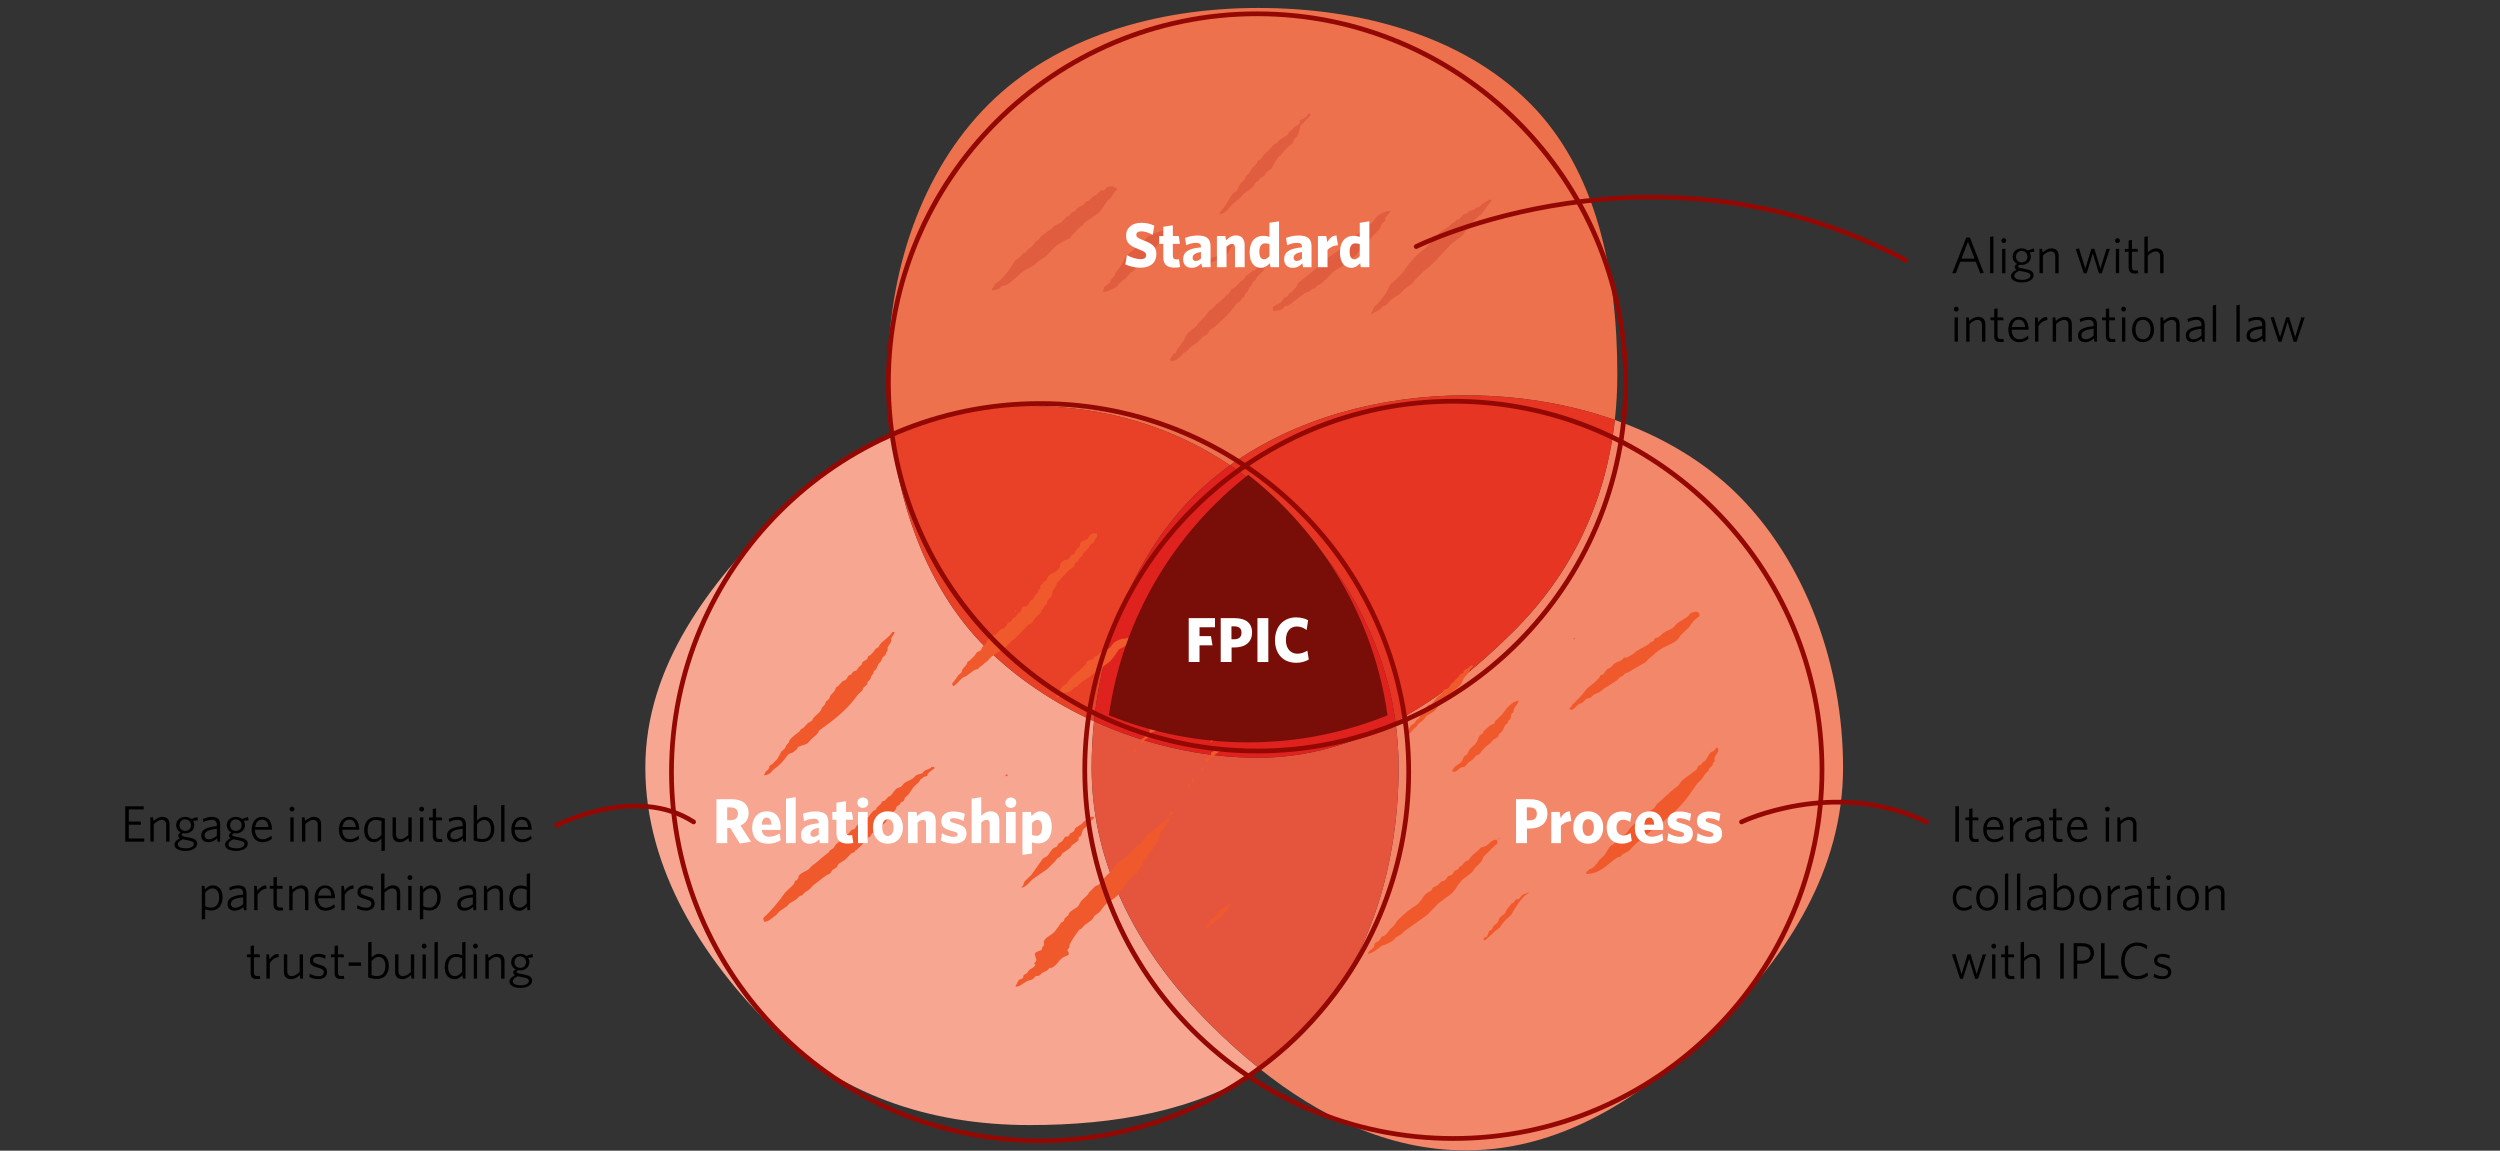 <svg xmlns="http://www.w3.org/2000/svg" xmlns:xlink="http://www.w3.org/1999/xlink" id="Layer_1" x="0px" y="0px" width="730px" height="336px" viewBox="0 0 730 336" xml:space="preserve">
<rect x="0" y="0" width="730" height="336" fill="#333333" stroke="none"/>
<path fill="#ED714C" d="M359.173,135.863c18.964-13.648,43.905-20.426,68.881-20.426c14.901,0,29.826,2.377,43.479,7.185  c0.478-4.323,0.723-8.754,0.723-13.294c0-29.913-6.009-59.657-25.612-79.261S397.295,2.323,367.382,2.323  c-29.912,0-59.187,8.609-78.791,28.213c-19.604,19.604-29.32,48.878-29.32,78.791c0,5.929,0.354,11.865,1.065,17.727  c12.137-5.452,25.54-8.492,40.374-8.492C322.883,118.562,342.513,124.703,359.173,135.863z"></path>
<path fill="#F38769" d="M507.578,144.612c-9.838-9.838-22.296-17.147-36.047-21.991c-2.67,24.16-12.726,44.876-29.354,61.504  c-10.104,10.105-21.727,19.654-34.708,26.54c0.604,4.378,0.919,8.868,0.919,13.469c0,29.913-9.355,59.116-28.962,78.72  c-3.53,3.533-7.381,6.619-11.481,9.314c17.01,13.564,37.207,23.74,60.106,23.74c29.912,0,54.625-17.942,74.229-37.547  c19.604-19.604,35.894-44.315,35.894-74.229S527.182,164.216,507.578,144.612z"></path>
<path fill="#E63522" d="M359.173,135.863c5.814,3.895,11.271,8.396,16.34,13.467c16.59,16.589,28.646,37.25,31.959,61.336  c12.981-6.887,24.604-16.434,34.708-26.54c16.628-16.628,26.684-37.345,29.354-61.504c-13.65-4.808-28.575-7.185-43.479-7.185  C403.078,115.437,378.138,122.214,359.173,135.863z"></path>
<path fill="#F6A691" d="M318.753,224.135c0-4.515,0.239-9.027,0.706-13.505c-12.042-5.485-22.941-12.873-31.724-21.655  c-15.718-15.719-24.524-38.206-27.399-61.917c-12.337,5.542-23.365,13.577-33.248,23.459  c-19.604,19.604-38.651,43.708-38.651,73.621c0,29.913,17.083,55.981,36.687,75.588c19.604,19.604,45.673,28.793,75.585,28.793  c24.523,0,48.565-4.076,67.237-16.347c-5.206-4.149-10.118-8.618-14.712-13.213C333.63,279.354,318.753,254.047,318.753,224.135z"></path>
<path fill="#E84128" d="M319.458,210.63c2.625-25.188,12.57-49.231,29.214-65.876c3.234-3.234,6.753-6.194,10.5-8.891  c-16.66-11.16-36.291-17.3-58.465-17.3c-14.833,0-28.237,3.04-40.374,8.492c2.875,23.714,11.681,46.202,27.399,61.919  C296.517,197.757,307.417,205.145,319.458,210.63z"></path>
<path fill="#E5543C" d="M408.392,224.135c0-4.601-0.313-9.091-0.919-13.469c-12.196,6.473-25.601,10.593-40.092,10.593  c-16.511,0-33.085-3.87-47.922-10.629c-0.466,4.478-0.706,8.99-0.706,13.505c0,29.912,14.877,55.219,34.48,74.821  c4.594,4.595,9.506,9.062,14.712,13.213c4.104-2.696,7.952-5.782,11.481-9.313C399.033,283.251,408.392,254.048,408.392,224.135z"></path>
<path fill="#DF221D" d="M359.173,135.863c-3.747,2.697-7.266,5.656-10.5,8.891c-16.645,16.645-26.59,40.688-29.214,65.876  c14.837,6.759,31.411,10.629,47.922,10.629c14.491,0,27.896-4.12,40.092-10.593c-3.313-24.087-15.366-44.748-31.959-61.336  C370.442,144.258,364.987,139.757,359.173,135.863z"></path>
<path fill="none" d="M472.709,108.327c0,59.824-48.502,108.327-108.328,108.327c-59.824,0-108.327-48.503-108.327-108.327  C256.054,48.502,304.557,0,364.381,0C424.207,0,472.709,48.502,472.709,108.327z"></path>
<path fill="none" d="M406.037,224.133c0,59.827-48.502,108.328-108.328,108.328S189.381,283.96,189.381,224.133  c0-59.823,48.503-108.327,108.328-108.327S406.037,164.31,406.037,224.133z"></path>
<path fill="none" d="M539.383,224.133c0,59.827-48.5,108.329-108.328,108.329c-59.821,0-108.328-48.502-108.328-108.329  c0-59.823,48.506-108.327,108.328-108.327C490.883,115.806,539.383,164.31,539.383,224.133z"></path>
<path fill="none" stroke="#940803" stroke-width="1.383" stroke-linecap="round" stroke-linejoin="round" stroke-miterlimit="10" d="  M508.529,240c0,0,27-13,54,0"></path>
<path fill="none" stroke="#940803" stroke-width="1.383" stroke-linecap="round" stroke-linejoin="round" stroke-miterlimit="10" d="  M162.529,241c0,0,23-12,40-1"></path>
<path fill="#F0592C" d="M309.31,169.57c0.646-0.922,1.298-1.496,2.066-2.262c0.262-0.295,0.523-0.59,0.786-0.885  c0.529-0.369,1.38-0.811,1.672-1.376v-0.492c0.177-0.34,0.766-0.39,0.983-0.688c0.099-0.262,0.194-0.525,0.295-0.787  c0.295-0.263,0.59-0.524,0.885-0.787c0.237-0.34,0.268-0.625,0.492-0.983c0.458-0.426,0.917-0.853,1.377-1.278  c0.098-0.262,0.196-0.524,0.294-0.787c0.27-0.372,0.925-0.477,1.18-0.885c0.354-0.565,0.524-1.22,0.983-1.671v-0.885  c-0.325-0.067-0.73-0.105-1.183-0.099c-0.147,0.137-0.42,0.175-0.59,0.295c-0.392,0.245-0.71,1.177-1.18,1.475  c-0.574,0.365-1.501,0.415-1.868,0.983c-0.231,0.361-0.089,0.787-0.295,1.18c-0.262,0.229-0.523,0.458-0.787,0.688  c-0.316,0.53-0.424,0.929-0.787,1.377c-0.189,0.238-0.521,0.214-0.786,0.394c-0.359,0.248-0.534,0.98-0.885,1.18  c-0.716,0.41-1.416,0.141-1.869,0.787c-0.054,0.078-0.59,0.786-0.59,0.786v0.885l-0.98,0.983c-0.762,0.521-1.94,0.832-2.458,1.574  c-0.294,0.42-0.361,0.974-0.688,1.376c-0.163,0.2-0.486,0.029-0.688,0.196c-0.034,0.163-0.066,0.327-0.099,0.491  c-0.147,0.213-0.654,0.377-0.787,0.59v0.984c-0.092,0.186-0.491,0.135-0.59,0.295c-0.033,0.229-0.066,0.459-0.098,0.688  c-0.302,0.389-0.815,0.787-1.082,1.18c-0.098,0.264-0.197,0.524-0.295,0.787c-0.205,0.258-0.685,0.307-0.885,0.59  c-0.285,0.404-0.5,1.092-0.885,1.377c-0.381,0.281-1.052,0.164-1.377,0.492c-0.34,0.342-0.389,0.996-0.688,1.376  c-0.125,0.159-0.452,0.149-0.59,0.295c-0.377,0.397-0.529,0.96-0.983,1.278c-0.159,0.111-0.361,0.066-0.491,0.197  c-0.284,0.283-0.352,0.75-0.689,0.98c-0.26,0.182-0.596,0.153-0.786,0.395c-0.384,0.481-0.575,1.125-1.082,1.477  c-0.439,0.307-0.924,0.382-1.377,0.688c-0.426,0.461-0.852,0.918-1.278,1.377c-0.295,0.066-0.59,0.134-0.885,0.197  c-0.422,0.243-0.865,0.852-1.279,1.18c-0.378,0.307-0.407,0.865-0.688,1.279c-0.295,0.262-0.59,0.523-0.885,0.786  c-0.228,0.327-0.264,0.657-0.492,0.983c-0.278,0.396-0.69,0.296-1.082,0.59c-0.294,0.223-0.517,0.811-0.787,1.082  c-0.492,0.491-0.983,0.982-1.476,1.475c-0.151,0.108-0.38,0.06-0.491,0.197c-0.098,0.262-0.197,0.523-0.295,0.787  c-0.37,0.568-1.069,1.186-1.377,1.77c-0.033,0.197-0.066,0.396-0.099,0.59c-0.36,0.328-0.721,0.656-1.082,0.984  c-0.577,0.85-0.985,1.549-1.671,2.262c0.025,0.5,0.114,0.498,0.295,0.787c0.645-0.084,2.099-1.988,2.753-2.459  c0.329-0.238,0.736-0.26,1.082-0.492c0.915-0.612,1.77-1.496,2.852-1.967h0.492c0.164-0.197,0.328-0.393,0.491-0.59  c0.894-0.561,1.491-1.262,2.36-1.869c0.36-0.393,0.721-0.787,1.082-1.18c1.3-0.906,2.525-1.747,3.934-2.557  c0.622-0.656,1.246-1.312,1.868-1.967c1.878-1.312,3.228-3.035,4.819-4.623c0.305-0.307,0.721-0.322,1.081-0.59  c0.279-0.205,1.03-1.412,1.279-1.771c0.524-0.49,1.049-0.98,1.573-1.477c0.148-0.246,0.051-0.439,0.197-0.688  c0.131-0.101,0.262-0.196,0.394-0.295c0.204-0.335,0.187-0.554,0.393-0.888c0.197-0.162,0.394-0.326,0.59-0.488  c0.131-0.396,0.262-0.787,0.394-1.184c0.273-0.402,0.811-0.746,1.082-1.181c0.278-0.438,0.185-1.063,0.396-1.571  c0.203-0.49,0.729-1.059,0.98-1.574c0.066-0.262,0.131-0.521,0.197-0.785C308.851,169.964,309.08,169.768,309.31,169.57z   M354.053,195.926c0.939-0.656,1.586-1.486,2.458-2.164c0.296-0.229,0.675-0.387,0.888-0.688c0.438-0.631,0.993-1.026,1.376-1.573  c0.271-0.39,0.409-1.007,0.785-1.278c0.317-0.229,0.664-0.273,0.887-0.591c0.272-0.391,0.402-0.813,0.788-1.082  c0.771-0.536,1.944-1.407,2.458-2.161c0.098-0.264,0.194-0.522,0.294-0.787c0.188-0.289,0.614-0.599,0.787-0.886  c0.146-0.247,0.048-0.442,0.194-0.688c0.328-0.295,0.656-0.59,0.984-0.885c0.098-0.263,0.195-0.522,0.295-0.787  c0.324-0.455,1.143-0.897,1.475-1.375c0.287-0.412,0.402-0.771,0.688-1.183c0.295-0.294,0.592-0.59,0.885-0.885  c0.295-0.472,0.381-0.933,0.689-1.377c0.229-0.195,0.459-0.394,0.688-0.591c0.305-0.438,0.383-0.924,0.689-1.377  c0.694-1.024,2.062-1.633,2.754-2.653c0.408-0.604,0.475-1.363,0.885-1.967c0.361-0.327,0.721-0.656,1.082-0.983  c0.355-0.52,0.418-1.367,0.885-1.771c0.957-0.826,2.219-1.191,3.441-1.77c-0.031-0.227-0.047-0.245-0.103-0.394  c-0.295-0.078-0.344-0.151-0.688-0.197c-0.373,0.231-1.072-0.051-1.574,0.099c-0.436,0.131-2.063,0.702-2.356,0.983  c-0.435,0.414-0.687,1.137-1.183,1.475c-0.451,0.308-0.938,0.377-1.377,0.688c-0.312,0.224-0.373,0.764-0.688,0.984  c-0.267,0.098-0.525,0.193-0.787,0.295c-0.545,0.432-0.66,1.383-1.277,1.77c-0.551,0.346-1.104,0.674-1.477,1.18  c-0.031,0.133-0.064,0.264-0.101,0.396c-0.131,0.031-0.264,0.062-0.395,0.098c-0.105,0.078-1.105,0.99-1.181,1.082  c-0.229,0.285-0.194,0.654-0.395,0.983c-0.312,0.52-1.918,1.614-2.459,2.161c-1.277,1.293-2.394,2.926-3.442,4.428  c-0.357,0.328-0.721,0.654-1.081,0.98c-1.303,1.866-3.09,3.057-4.325,5.018c-0.207,0.326-0.713,0.419-0.983,0.688  c-0.77,0.769-1.805,2.16-2.656,2.754c-0.759,0.527-2.157,1.435-2.652,2.162c-0.101,0.262-0.197,0.524-0.296,0.787  c-0.361,0.559-0.806,0.975-1.182,1.572c-0.22,0.352-0.636,0.447-0.98,0.688c-0.731,0.514-1.243,1.297-2.065,1.869  c-0.295,0.327-0.59,0.655-0.885,0.983c-0.371,0.319-0.919,0.467-1.183,0.885c-0.387,0.618-0.66,1.166-1.08,1.771  c-0.428,0.613-1.38,0.851-1.771,1.478c-0.662,1.06-2.781,3.501-4.032,3.835c-0.062,0.223-0.07,0.262-0.195,0.396  c0.054,0.498,0.189,0.48,0.395,0.787c1.711-0.103,3.287-1.521,4.229-2.459c0.298-0.328,0.592-0.655,0.888-0.983  c1.249-0.755,2.521-1.474,3.734-2.263c0.265-0.1,0.524-0.195,0.786-0.295c0.13-0.104,0.081-0.381,0.197-0.49  c0.289-0.276,0.844-0.266,1.18-0.492c0.294-0.327,0.59-0.654,0.888-0.982c0.241-0.146,0.441-0.05,0.688-0.197  c0.295-0.325,0.59-0.652,0.885-0.98c1.183-0.816,2.246-1.562,3.347-2.459C353.149,197.193,353.565,196.266,354.053,195.926z   M296.723,178.52c-0.073-0.354,0.01-0.271-0.295-0.394c-0.143,0.282-0.153,0.185-0.099,0.492  C296.556,178.586,296.574,178.572,296.723,178.52z M495.66,178.716c-0.164-0.112-0.482-0.106-0.787-0.098  c-0.283,0.246-0.857,0.179-1.18,0.393c-0.328,0.361-0.656,0.722-0.982,1.082c-0.984,0.688-1.951,1.188-2.951,1.868  c-0.426,0.459-0.854,0.918-1.274,1.377c-0.951,0.574-1.851,0.868-2.754,1.475c-0.468,0.312-0.912,0.871-1.38,1.184  c-0.354,0.234-0.848,0.229-1.182,0.488c-0.225,0.182-0.234,0.627-0.49,0.787c-0.237,0.15-0.442,0.054-0.688,0.196  c-0.164,0.196-0.33,0.394-0.492,0.591c-1.293,0.808-2.658,1.408-3.934,2.262c-0.197,0.195-0.396,0.396-0.593,0.593  c-0.389,0.239-1.647,0.976-1.967,1.081h-0.787c-0.194,0.229-0.395,0.46-0.59,0.688c-0.701,0.477-1.584,0.602-2.262,1.082  c-0.387,0.273-0.631,0.801-0.984,1.082c-0.301,0.24-0.664,0.271-0.979,0.49c-0.57,0.396-0.902,1.229-1.377,1.672  c-0.197,0.032-0.396,0.065-0.59,0.1c-0.242,0.139-0.232,0.457-0.396,0.688c-0.346,0.496-1.037,1.035-1.475,1.476  c-0.777,0.783-1.922,1.354-2.56,2.266c-1.092,1.564-2.367,2.678-3.639,4.029c-0.365,0.393-0.58,0.826-0.982,1.182  c-0.03,0.1-0.063,0.195-0.1,0.295c0.174,0.096,0.164,0.127,0.395,0.195c0.722,0.266,1.658-1.244,2.265-1.572  c0.453-0.246,0.819-0.312,1.274-0.59c0.297-0.328,0.593-0.656,0.89-0.983c0.457-0.131,0.916-0.262,1.375-0.396  c0.323-0.203,0.646-0.665,0.981-0.885c0.525-0.229,1.049-0.459,1.572-0.688c0.428-0.286,0.947-0.792,1.377-1.081  c1.299-0.871,2.555-1.566,3.836-2.459c0.262-0.295,0.525-0.59,0.787-0.885c0.262-0.1,0.522-0.197,0.785-0.297  c0.196-0.229,0.395-0.459,0.59-0.688c0.365-0.246,0.812-0.253,1.182-0.49c1.576-1.021,3.271-1.854,4.916-2.854  c0.295-0.327,0.59-0.655,0.888-0.982c1.159-0.812,2.104-1.867,3.243-2.654c1.464-1.01,3.281-1.551,4.724-2.557  c0.563-0.396,0.998-1.064,1.377-1.674c0.815-0.786,1.639-1.57,2.457-2.357c0.854-1.367,1.707-2.379,3.049-3.244  C496.279,179.18,496.182,178.876,495.66,178.716z M385.719,184.912c-0.348-0.072-0.803-0.107-1.276-0.1  c-0.49,0.492-0.982,0.981-1.478,1.477c-0.565,0.939-2.135,3.792-2.949,4.229c-0.194,0.031-0.395,0.064-0.592,0.101  c-0.326,0.358-0.654,0.721-0.979,1.082c-0.265,0.098-0.525,0.194-0.787,0.294c-0.306,0.227-0.312,0.82-0.59,1.082  c-0.234,0.219-0.609,0.206-0.888,0.395c-0.319,0.221-0.371,0.535-0.59,0.887c-0.721,0.688-1.44,1.377-2.164,2.062  c-0.033,0.131-0.062,0.267-0.098,0.396c-0.562,0.562-1.664,1.021-2.359,1.476c-0.313,0.204-0.377,0.762-0.688,0.981l-0.396,0.101  c-0.623,0.653-1.246,1.312-1.869,1.967c-0.25,0.152-0.588,0.101-0.784,0.295c-0.25,0.247-0.287,0.688-0.49,0.983  c-0.59,0.59-1.185,1.181-1.771,1.771c-0.729,0.51-1.47,0.911-2.164,1.475c-0.225,0.184-0.232,0.623-0.488,0.787  c-0.685,0.436-1.418,0.73-1.869,1.377c-0.032,0.133-0.065,0.264-0.101,0.395c-0.229,0.197-0.459,0.395-0.688,0.59  c-0.229,0.525-0.459,1.051-0.688,1.573c-0.267,0.39-0.925,0.479-1.18,0.886c-0.458,0.729-1.808,2.496-2.459,2.949  c-0.442,0.311-1.007,0.506-1.377,0.887c-0.241,0.248-0.255,0.732-0.491,0.982v0.393c0.656-0.168,1.103-0.567,1.574-0.785h0.59  c0.311-0.106,0.678-0.471,0.983-0.59c0.194-0.031,0.394-0.063,0.59-0.1c0.131-0.164,0.262-0.328,0.393-0.491  c0.327-0.187,0.698-0.091,0.983-0.296c0.193-0.141,0.154-0.391,0.295-0.59c0.268-0.382,0.689-0.514,1.082-0.787  c0.491-0.521,0.983-1.049,1.476-1.572c0.514-0.348,1.065-0.449,1.573-0.785c0.443-0.295,0.914-0.828,1.377-1.082  c0.197-0.033,0.396-0.063,0.59-0.1c0.763-0.416,1.384-1.229,2.064-1.771c0.477-0.379,0.969-1.346,1.477-1.672  c0.279-0.182,0.509-0.137,0.688-0.395c0.301-0.423,0.469-0.891,0.885-1.18c0.328-0.229,0.656-0.267,0.984-0.492  c0.51-0.354,0.791-0.812,1.377-1.18c0.229-0.265,0.459-0.525,0.688-0.787c0.443-0.301,1-0.336,1.279-0.787  c0.133-0.215,0.049-0.406,0.197-0.59c0.131-0.064,0.262-0.131,0.393-0.195c0.394-0.355,1.289-1.35,1.572-1.771  c0.662-0.974,1.238-2.811,2.164-3.438c0.262-0.101,0.522-0.195,0.787-0.296c0.448-0.312,0.598-1.073,1.082-1.379  c0.524-0.328,1.146-0.674,1.475-1.18c0.428-0.662,0.646-1.32,1.082-1.967c0.402-0.591,1.611-1.287,1.867-1.869v-0.589  c0.209-0.55,1.395-1.735,0.688-2.853v-0.197h-0.002V184.912L385.719,184.912z M330.944,185.895c-0.13-0.235,0.046-0.065-0.197-0.194  c-0.033,0.1-0.066,0.194-0.098,0.296h0.098v0.1c0.193,0.043,0.126-0.044,0.197-0.1C331.021,185.932,330.969,185.99,330.944,185.895z   M328.978,186.289c-0.443,0.363-0.863,0.098-1.571,0.294c-0.53,0.147-1.395,0.562-1.869,0.885c-0.737,0.501-1.036,1.511-1.868,1.968  c-0.739,0.404-1.478,0.521-2.164,0.982c-0.403,0.271-0.776,0.811-1.18,1.082c-0.265,0.1-0.525,0.197-0.787,0.295  c-0.13,0.102-0.081,0.381-0.197,0.492c-0.396,0.379-1.533,0.5-1.967,0.885c-0.195,0.174-0.15,0.549-0.295,0.787  c-0.623,0.622-1.246,1.245-1.869,1.868c-1.375,0.862-2.771,2.269-3.639,3.639c-0.293,0.464-1.058,0.62-1.377,1.081  c-0.511,0.729-0.931,1.773-1.671,2.262c0.001,0.328,0.025,0.586,0.099,0.787c0.985-0.102,1.12-0.721,1.77-1.082  c0.572-0.313,1.367-0.266,1.97-0.59c0.556-0.301,1.062-0.935,1.571-1.279c0.266-0.098,0.524-0.192,0.787-0.293  c0.033-0.1,0.066-0.197,0.101-0.297c0.056-0.063,1.318-1.146,1.377-1.18c2.589-1.564,4.923-3.596,7.375-5.311  c1.024-0.717,2.264-2.539,2.947-3.642c0.409-0.651,1.123-0.646,1.771-1.081c0.625-0.42,1.093-1.142,1.77-1.57  C330.024,186.58,329.663,186.312,328.978,186.289z M459.768,186.583c0.074-0.104,0.062-0.091,0.101-0.294h-0.295v0.098  c-0.074,0.105-0.062,0.092-0.103,0.295h0.297V186.583L459.768,186.583z M426.725,199.662c0.23-0.523,0.459-1.049,0.689-1.573  c0.398-0.595,1.074-1.177,1.475-1.771c0.101-0.262,0.197-0.525,0.295-0.787c0.277-0.408,0.732-0.594,0.984-1.081  c-0.066-0.032-0.131-0.065-0.197-0.099c-0.586-0.347-1.114,0.668-1.477,0.885c-0.4,0.242-0.83,0.217-1.08,0.591  c-0.033,0.196-0.066,0.394-0.098,0.589c-0.229,0.281-0.836,0.303-1.084,0.591c-0.101,0.115-0.004,0.247-0.101,0.394l-1.377,1.277  c-0.033,0.133-0.062,0.264-0.098,0.396c-0.111,0.109-0.375,0.094-0.492,0.193c-0.459,0.403-1.137,1.637-1.572,1.868  c-0.289,0.154-0.547,0.027-0.787,0.197c-0.364,0.258-0.528,0.787-0.784,1.181c-0.226,0.342-0.886,0.588-1.183,0.885  c-0.348,0.348-1.733,2.146-1.967,2.264c-0.336,0.171-0.6,0.012-0.885,0.195c-0.287,0.188-0.121,0.465-0.295,0.787  c-0.271,0.491-1.062,0.631-1.377,1.082c-0.398,0.563-0.648,1.688-1.082,2.162c-0.104,0.11-0.39,0.086-0.492,0.196  c-0.375,0.397-0.527,0.961-0.982,1.278c-0.317,0.224-0.672,0.275-0.885,0.59c-0.506,0.738-0.543,1.661-1.279,2.163v0.491  c0.996-0.043,1.254-0.762,1.771-1.277l1.477-1.377c0.129-0.204,0.019-0.354,0.195-0.491c0.889-0.674,1.631-1.125,2.264-2.065  c0.498-0.74,2.287-1.355,2.853-2.162c0.977-1.396,2.067-2.463,3.246-3.639c0.295-0.328,0.59-0.656,0.885-0.981  C424.246,202.011,426.121,200.553,426.725,199.662z M438.623,208.611c-0.654,0.621-1.312,1.244-1.965,1.867  c-0.146,0.211-0.123,0.514-0.297,0.688c-0.332,0.333-0.881,0.416-1.277,0.688c-0.221,0.15-1.859,1.604-1.967,1.771v0.294  c-0.236,0.376-0.83,0.536-1.082,0.886c-0.42,0.584-0.471,1.354-0.885,1.969c-0.564,0.838-1.601,1.444-2.164,2.263  c-0.267,0.38-0.314,0.799-0.593,1.18c-0.227,0.313-0.766,0.451-0.979,0.787c-0.254,0.396-0.238,0.812-0.492,1.181  c-0.488,0.702-1.393,1.139-2.062,1.672c-0.308,0.239-0.5,0.711-0.787,0.981c0.035,0.369,0.075,0.366,0.194,0.591  c1.201-0.066,1.531-0.816,2.265-1.277c0.352-0.225,0.791-0.092,1.18-0.295c0.361-0.395,0.721-0.787,1.082-1.182  c0.982-0.688,1.346-0.9,2.063-1.867c0.246-0.334,0.927-0.336,1.181-0.688c0.875-1.218,1.813-2.191,3.049-3.052  c0.328-0.358,0.654-0.722,0.984-1.08c0.312-0.221,1.295-0.721,1.475-0.983c0.033-0.194,0.064-0.394,0.098-0.59  c0.328-0.295,0.656-0.59,0.982-0.886c0.393-0.579,0.494-1.194,0.887-1.771c0.229-0.194,0.457-0.396,0.688-0.59  c0.1-0.262,0.195-0.522,0.295-0.787c0.164-0.131,0.328-0.262,0.492-0.396c0.276-0.455,0.121-1.164,0.393-1.571l0.492-0.396  c0.182-0.346,0.045-0.621,0.197-0.981c0.348-0.832,1.221-1.402,1.377-2.458C441.361,204.748,439.602,207.208,438.623,208.611z"></path>
<path fill="#F0592C" d="M343.255,205.037c-0.243,0.209-0.602,0.328-0.787,0.59c-0.172,0.244-0.153,0.523-0.394,0.689  c-0.453,0.312-0.967,0.342-1.278,0.785c-0.413,0.59-0.798,1.27-1.376,1.672c-0.809,0.562-1.207,0.963-1.771,1.771  c-0.294,0.263-0.593,0.522-0.888,0.787c-0.099,0.262-0.194,0.522-0.295,0.785c-0.229,0.196-0.458,0.395-0.688,0.59  c-0.224,0.336,0.008,0.751-0.197,1.183c-0.295,0.194-0.59,0.395-0.885,0.59c-0.271,0.252-0.412,0.758-0.689,0.981  c-0.259,0.212-0.604,0.212-0.787,0.492c-0.106,0.168-0.089,0.44-0.193,0.59c0.035,0.369,0.073,0.366,0.193,0.59  c0.914-0.062,0.653-0.342,0.983-0.981c0.181-0.351,0.657-0.461,0.984-0.688c0.483-0.338,0.54-0.879,0.884-1.377  c0.32-0.463,0.974-0.314,1.377-0.688c0.463-0.428,0.879-1.438,1.277-1.967c0.263-0.164,0.523-0.328,0.786-0.492  c0.858-0.83,1.607-1.713,2.264-2.752c0.505-0.806,2.019-1.709,2.358-2.656c0.071-0.137,0.031-0.122-0.099-0.295  C343.844,205.072,343.63,205.039,343.255,205.037z M332.93,217.822c-0.256,0.019-0.334,0.043-0.492,0.098c0,0.131,0,0.262,0,0.393  c0.124-0.054,0.3-0.114,0.396-0.193C332.906,218.011,332.894,218.025,332.93,217.822z M354.072,220.87  c1.134-0.802,2.229-1.61,3.439-2.36c0-0.064,0-0.131,0-0.197c-0.425-0.146-1.188-0.106-1.771-0.098  c-0.148,0.145-0.44,0.148-0.59,0.295c-0.19,0.188-0.166,0.53-0.396,0.688c-0.338,0.235-0.879,0.235-1.083,0.591  c-0.033,0.263-0.062,0.523-0.099,0.786c-0.044,0.09-1.509,1.271-1.671,1.377c0.02,0.256,0.044,0.334,0.099,0.491  C353.489,222.418,353.252,221.449,354.072,220.87z M501.678,218.607c-0.033-0.101-0.063-0.196-0.098-0.295c-0.133,0-0.264,0-0.396,0  c-0.227,0.246-0.522,0.795-0.782,0.981c-0.261,0.187-0.687,0.16-0.89,0.396c-0.643,0.736-0.981,1.666-1.569,2.459  c-0.146,0.188-0.392,0.149-0.593,0.295c-0.229,0.295-0.459,0.59-0.688,0.885c-0.197,0.064-0.395,0.131-0.59,0.197  c-0.392,0.274-0.383,0.994-0.787,1.274c-1.391,0.979-2.561,1.945-3.936,2.951c-0.628,0.459-0.919,1.412-1.57,1.868  c-2.16,1.507-3.869,3.469-5.9,5.111c-0.457,0.369-0.557,1.156-1.082,1.478c-0.699,0.422-1.303,0.626-1.967,1.082  c-0.555,0.381-1.027,1.078-1.574,1.478c-0.131,0.03-0.262,0.062-0.393,0.098c-0.226,0.222-0.213,0.615-0.492,0.787  c-0.229,0.141-0.475,0.039-0.688,0.195c-0.133,0.1-0.002,0.25-0.1,0.395c-0.393,0.359-0.785,0.722-1.18,1.082  c-0.506,0.727-0.98,1.229-1.478,1.967c-0.227,0.337-0.838,0.451-1.18,0.688c-0.295,0.328-0.59,0.655-0.885,0.983  c-0.74,0.463-1.111,1.113-1.771,1.572c-0.338,0.237-0.604,0.312-0.885,0.591c-0.676,0.684-1.119,1.766-1.672,2.559  c-0.457,0.424-0.918,0.854-1.377,1.276c-0.521,0.828-1.478,2.026-2.264,2.558c-0.263,0.101-0.521,0.196-0.783,0.295  c-0.328,0.328-0.656,0.655-0.984,0.983c0.074,0.228,0.103,0.22,0.197,0.394c4.162-0.024,6.312-3.205,8.949-4.816  c0.305-0.188,0.678-0.113,0.979-0.295c0.164-0.196,0.328-0.395,0.492-0.59c0.662-0.411,1.338-0.645,1.967-1.082  c0.558-0.592,1.115-1.182,1.672-1.771c0.865-0.863,1.849-1.527,2.854-2.263c0.295-0.327,0.59-0.655,0.885-0.981  c0.449-0.326,1.014-0.858,1.475-1.082c0.351-0.166,0.589-0.021,0.888-0.197c0.297-0.325,0.592-0.653,0.885-0.981  c1.191-0.832,1.938-1.996,3.049-2.853c3.146-2.424,5.588-5.551,7.771-8.948c0.487-0.765,1.36-1.343,1.866-2.063  c0.396-0.567,0.687-1.007,1.082-1.572c0.229-0.195,0.457-0.396,0.688-0.592c0.098-0.263,0.197-0.521,0.295-0.785  c0.328-0.295,0.656-0.59,0.981-0.887c0-0.162,0-0.326,0-0.49c0.103-0.198,0.496-0.448,0.591-0.688c0-0.359,0-0.725,0-1.082  C500.889,220.531,502.123,219.32,501.678,218.607z M331.946,219.1c-0.021-0.256-0.043-0.334-0.102-0.492c-0.164,0-0.327,0-0.488,0  c-0.144,0.175-0.396,0.289-0.593,0.396c0.011,0.439,0.062,0.536,0.196,0.786C331.489,219.684,331.58,219.35,331.946,219.1z   M272.059,223.918c-0.504,0.764-1.41,0.668-2.163,1.18c-0.197,0.23-0.393,0.459-0.59,0.689c-0.706,0.301-1.174,0.238-1.771,0.59  c-0.383,0.227-0.723,0.74-1.082,0.982c-0.786,0.531-1.588,0.754-2.36,1.279c-0.328,0.357-0.656,0.721-0.983,1.079  c-0.414,0.28-0.985,0.281-1.377,0.593c-0.589,0.465-1.177,1.681-1.868,2.162c-0.131,0.031-0.262,0.063-0.393,0.1  c-0.361,0.393-0.721,0.785-1.082,1.18c-0.276,0.168-0.535,0.115-0.787,0.295c-0.222,0.159-0.139,0.344-0.295,0.59  c-0.458,0.426-0.917,0.854-1.376,1.279c-0.033,0.131-0.066,0.262-0.099,0.393c-0.169,0.236-0.443,0.221-0.688,0.396  c-0.625,0.438-1.087,1.271-1.573,1.865c-0.295,0.164-0.59,0.328-0.885,0.492c-0.474,0.389-0.881,1.033-1.377,1.377  c-0.324,0.228-0.67,0.254-0.983,0.492c-0.367,0.275-0.471,0.928-0.885,1.18c-0.244,0.147-0.445,0.052-0.689,0.195  c-0.36,0.396-0.721,0.789-1.081,1.184c-0.131,0.029-0.263,0.062-0.394,0.099c-0.394,0.427-0.787,0.854-1.18,1.278  c-0.536,0.533-1.03,0.929-1.672,1.377c-0.415,0.29-0.588,0.753-0.885,1.181c-0.291,0.416-0.761,0.577-1.18,0.888  c-0.131,0.193-0.262,0.393-0.393,0.59c-1.787,1.276-3.21,2.771-5.016,4.029c-0.262,0.297-0.524,0.592-0.787,0.887  c-0.908,0.651-2.348,1.035-2.951,1.967c-0.032,0.197-0.065,0.395-0.098,0.59c-0.043,0.085-0.398,0.609-0.491,0.689  c-0.131,0.029-0.262,0.062-0.393,0.098c-0.254,0.266-0.279,0.785-0.492,1.082c-0.819,0.787-1.64,1.572-2.458,2.359  c-1.881,2.696-4.02,5.256-6.392,7.475c-0.003,0.285-0.005,0.535,0.098,0.688c0.033,0.102,0.065,0.197,0.099,0.297  c0.169,0.062,0.096,0.021,0.197,0.1c1.294-0.08,2.295-1.271,3.245-1.868c0.36-0.396,0.721-0.787,1.082-1.183  c0.765-0.529,1.415-0.951,2.164-1.475c0.229-0.264,0.458-0.525,0.688-0.787c0.651-0.453,1.303-0.725,1.967-1.18  c0.382-0.264,0.773-0.867,1.179-1.082c0.197-0.033,0.394-0.066,0.591-0.1c0.262-0.295,0.523-0.59,0.786-0.885  c0.5-0.351,0.856-0.562,1.377-0.888c0.36-0.396,0.721-0.787,1.082-1.18c1.321-0.996,2.665-2.127,4.031-3.052  c0.263-0.098,0.525-0.194,0.787-0.295c0.395-0.312,0.55-0.977,0.983-1.274c0.417-0.291,0.843-0.437,1.18-0.787  c0.161-0.17,0.13-0.521,0.295-0.688c0.522-0.523,1.263-0.836,1.868-1.276c0.766-0.56,1.377-1.53,2.164-2.063  c0.263-0.101,0.524-0.197,0.787-0.298c0.132-0.102,0.08-0.377,0.197-0.489c0.131-0.033,0.262-0.064,0.393-0.1  c0.951-0.951,1.901-1.9,2.852-2.854c0.202-0.233,0.24-0.604,0.492-0.787c0.243-0.174,0.519-0.155,0.689-0.395  c0.255-0.354,0.34-0.734,0.688-0.98c0.153-0.108,0.378-0.061,0.492-0.196c0.184-0.228,0.158-0.521,0.394-0.688  c1.092-0.781,2.386-1.562,3.146-2.653c0.033-0.132,0.066-0.263,0.099-0.394c0.36-0.328,0.721-0.656,1.082-0.984  c0.099-0.262,0.197-0.522,0.295-0.784c0.36-0.327,0.721-0.655,1.082-0.983c0.227-0.332,0.24-0.771,0.491-1.082  c0.211-0.258,0.684-0.312,0.886-0.59c0.11-0.15,0.058-0.375,0.197-0.492c0.294-0.162,0.59-0.326,0.884-0.49  c0.22-0.28,0.192-0.688,0.394-0.981c0.328-0.295,0.655-0.59,0.983-0.885c0.531-0.769,0.953-1.416,1.475-2.164  c0.557-0.522,1.114-1.05,1.671-1.573c0.099-0.195,0.197-0.395,0.295-0.59c0.159-0.13,1.098-0.852,1.18-0.887  c0.31-0.131,0.552-0.016,0.786-0.194c0.141-0.108,0.089-0.342,0.197-0.492c0.428-0.602,1.274-1.336,1.967-1.672  c-0.02-0.256-0.043-0.334-0.098-0.492C272.518,223.918,272.288,223.918,272.059,223.918z M350.729,224.508  c0.021,0.229,0.021,0.277,0.101,0.395c0,0.064,0,0.134,0,0.195c0.38-0.091,0.412-0.224,0.492-0.59  c0.079-0.1,0.036-0.023,0.098-0.195c-0.173-0.098-0.162-0.127-0.393-0.194C350.938,224.258,350.847,224.396,350.729,224.508z   M293.791,226.18c-0.101,0.08-0.024,0.037-0.196,0.1c0.032,0.229,0.045,0.244,0.098,0.396c0.292-0.044,0.332-0.05,0.492-0.194  c0.079-0.104,0.037-0.023,0.098-0.197c-0.033-0.031-0.066-0.064-0.098-0.098C294.054,226.18,293.922,226.18,293.791,226.18z   M349.647,226.377c-0.062,0.242-0.037,0.156,0,0.393c0.228-0.021,0.274-0.019,0.394-0.098c0.079-0.102,0.036-0.023,0.099-0.197  c-0.03-0.033-0.063-0.062-0.099-0.098C349.91,226.377,349.779,226.377,349.647,226.377z M348.271,227.359  c-0.095,0.09-0.175,0.134-0.298,0.197c-0.062,0.17-0.02,0.096-0.098,0.194c0.013,0.379-0.002,0.419,0.197,0.59  c0.101,0.08,0.021,0.037,0.194,0.101c0.288-0.291,0.692-0.543,0.298-0.982C348.459,227.384,348.475,227.396,348.271,227.359z   M346.894,229.13c-0.007,0.306-0.015,0.621,0.101,0.787c0.101,0.079,0.022,0.036,0.197,0.099c0.188-0.389,0.309-0.633,0.295-1.275  c-0.203,0.035-0.189,0.021-0.295,0.099C347.09,228.934,346.992,229.031,346.894,229.13z M226.325,224.357  c1.581-1.094,2.596-2.408,3.736-3.935c0.326-0.437,1.113-0.476,1.574-0.784l1.082-0.888c0.114-0.14,0.059-0.383,0.197-0.492  c0.775-0.606,1.999-0.664,2.852-1.18c0.36-0.396,0.722-0.787,1.082-1.183c0.66-0.651,1.528-1.198,2.065-1.967  c0.172-0.246,0.156-0.52,0.394-0.688c4.233-3.037,8.236-6.131,11.21-10.424c0.426-0.396,0.853-0.787,1.278-1.183  c0.099-0.262,0.197-0.522,0.295-0.784c0.394-0.36,0.787-0.724,1.18-1.084c0-0.162,0-0.324,0-0.488  c0.142-0.284,0.623-0.61,0.786-0.887c0.236-0.396,0.244-0.8,0.492-1.182c0.119-0.186,0.392-0.361,0.491-0.591  c0.033-0.195,0.066-0.394,0.099-0.591c0.229-0.195,0.459-0.393,0.688-0.59c0.23-0.522,0.459-1.049,0.689-1.572  c0.197-0.196,0.394-0.395,0.589-0.592c0.307-0.452,0.383-0.938,0.689-1.377c0.262-0.229,0.524-0.457,0.787-0.688  c0.151-0.248,0.061-0.428,0.197-0.688c0.055-0.107,0.351-0.385,0.394-0.492c0-0.295,0-0.59,0-0.885  c0.225-0.686,0.849-1.244,1.081-1.967c0-0.265,0-0.525,0-0.787c0.248-0.562,0.807-1.052,0.984-1.771  c-0.033-0.031-0.066-0.064-0.098-0.1c-0.197,0-0.394,0-0.591,0c-0.819,1.576-2.73,2.436-3.736,3.836  c-0.17,0.237-0.152,0.533-0.394,0.688c-0.337,0.221-0.68,0.266-0.885,0.591c-0.394,0.628-0.763,1.089-1.278,1.572  c-0.229,0.133-0.459,0.265-0.689,0.396c-0.202,0.256-0.179,0.648-0.393,0.886c-0.426,0.263-0.852,0.524-1.278,0.786  c-0.099,0.264-0.197,0.524-0.295,0.787c-0.36,0.328-0.721,0.655-1.082,0.981c-0.171,0.244-0.155,0.521-0.393,0.688  c-0.298,0.209-0.688,0.185-0.983,0.395c-0.229,0.296-0.459,0.592-0.688,0.887c-0.214,0.133-0.41,0.047-0.59,0.195  c-0.42,0.348-0.512,1.059-0.983,1.377c-0.263,0.1-0.524,0.196-0.787,0.294c-0.492,0.524-0.984,1.05-1.475,1.574  c-0.134,0.104-0.299,0.063-0.394,0.196c-0.274,0.382-0.327,0.798-0.59,1.181c-0.277,0.399-0.809,0.774-1.082,1.181  c-0.233,0.346-0.254,0.754-0.492,1.082c-0.294,0.262-0.589,0.522-0.885,0.786c-0.099,0.263-0.197,0.522-0.295,0.785  c-0.222,0.342-0.665,0.658-0.885,0.983c-0.098,0.263-0.197,0.522-0.295,0.787c-0.618,0.91-1.712,1.58-2.36,2.457  c-0.033,0.131-0.066,0.265-0.098,0.396c-0.417,0.375-0.912,0.562-1.377,0.885c-0.426,0.459-0.853,0.919-1.279,1.378  c-0.372,0.231-0.611,0.284-0.885,0.59c-0.098,0.164-0.196,0.328-0.294,0.491c-0.984,0.778-2.078,1.481-2.852,2.46  c-0.16,0.198-0.062,0.461-0.197,0.688c-0.172,0.286-0.599,0.596-0.788,0.885c-0.098,0.262-0.196,0.522-0.294,0.786  c-0.361,0.326-0.721,0.654-1.082,0.982c-0.517,0.765-0.755,1.539-1.278,2.264c-0.525,0.523-1.049,1.048-1.574,1.572  c-0.152,0.105-0.38,0.058-0.492,0.194c-0.265,0.337-0.251,0.825-0.492,1.183c-0.262,0.229-0.525,0.459-0.787,0.688  c-0.229,0.379-0.153,0.631-0.492,0.886c0,0.065,0,0.133,0,0.196C225.347,226.09,224.996,225.277,226.325,224.357z M341.878,236.997  c-0.101,0.079-0.024,0.036-0.196,0.099c-0.062,0.17-0.019,0.096-0.098,0.197c0.019,0.408,0.068,0.449,0.196,0.688  c0.412-0.088,0.333-0.193,0.59-0.393c-0.01-0.281-0.039-0.421-0.098-0.591C342.141,236.997,342.01,236.997,341.878,236.997z   M301.757,256.566c1.291-0.9,2.54-1.752,3.835-2.654c0.819-0.572,1.454-1.521,2.262-2.164c0.383-0.303,0.577-0.896,0.984-1.18  c0.357-0.25,0.74-0.342,0.983-0.688c0.2-0.286,0.215-0.593,0.488-0.787c0.739-0.521,1.427-0.927,2.164-1.476  c0.164-0.262,0.328-0.523,0.492-0.786c0.246-0.165,1.907-1.354,1.967-1.476c0-0.265,0-0.523,0-0.787  c0.103-0.24,0.449-0.209,0.593-0.396c0.418-0.543,0.396-1.39,0.783-1.967c0.298-0.263,0.593-0.521,0.888-0.787  c0.631-0.903,1.346-1.854,2.262-2.458c-0.019-0.255-0.043-0.334-0.098-0.488c-0.295,0-0.593,0-0.888,0  c-0.515,0.772-1.189,0.852-1.968,1.375c-0.196,0.229-0.393,0.461-0.589,0.688c-0.584,0.404-1.092,0.674-1.672,1.082  c-0.412,0.292-0.492,0.976-0.884,1.277c-0.295,0.229-0.768,0.295-0.984,0.59c-0.175,0.236-0.154,0.523-0.393,0.688  c-0.27,0.184-0.675,0.001-0.983,0.196c-0.013,0.009-0.714,1.188-0.984,1.377c-0.392,0.272-0.812,0.403-1.082,0.786  c-0.172,0.244-0.153,0.521-0.393,0.688c-0.323,0.229-0.661,0.262-0.984,0.491c-0.385,0.274-1.242,1.608-1.573,2.063  c-0.356,0.496-1.214,0.569-1.573,1.082c-1.076,1.533-2.155,3.061-3.246,4.621c-0.655,0.623-1.311,1.246-1.967,1.869  c-0.372,0.735-0.245,1.233-0.885,1.672c0,0.063,0,0.131,0,0.194C299.97,258.886,300.603,257.372,301.757,256.566z M341.289,239.062  c-0.229,0-0.458,0-0.689,0c-0.177,0.271-0.601,1.024-0.885,1.18c-0.294,0.066-0.59,0.131-0.885,0.197  c-0.492,0.521-0.983,1.049-1.475,1.569c-0.745,0.519-1.347,0.949-2.066,1.478c-0.847,0.621-1.617,1.979-2.261,2.854  c-0.33,0.447-1.104,0.646-1.478,1.082c-1.48,1.736-3.11,3.098-5.016,4.426c-0.874,0.609-1.354,1.555-1.966,2.457  c-0.459,0.426-0.918,0.854-1.377,1.278c-0.747,0.765-1.415,1.599-2.065,2.458c-0.31,0.41-0.943,0.488-1.376,0.787  c-0.623,0.623-1.246,1.246-1.869,1.869c-0.032,0.131-0.062,0.262-0.098,0.393c-0.688,0.656-1.377,1.312-2.065,1.967  c-0.461,0.68-0.618,1.408-1.276,1.869c-0.566,0.395-1.904,1.154-2.265,1.672c-0.062,0.195-0.131,0.396-0.193,0.59  c-0.361,0.328-0.725,0.655-1.082,0.982c-0.101,0.264-0.197,0.525-0.295,0.787c-0.17,0.24-0.623,0.268-0.787,0.492  c-0.601,0.812-1.083,1.512-1.672,2.359c-0.772,1.108-2.404,1.553-3.146,2.652c-0.374,0.559-0.028,1.139-0.295,1.771  c-0.098,0.063-0.196,0.131-0.294,0.194c-0.066,0.296-0.131,0.593-0.197,0.886c-0.441,0.354-1.045,0.357-1.574,0.688  c-0.323,0.129-0.286,0.273-0.491,0.492c0.056,0.38,0.25,1.392,0.491,1.672c-0.055,0.518-0.394,0.893-0.688,1.182  c0.125,0.252,0.102,0.213,0.394,0.295c-0.167,0.774-1.243,1.125-1.771,1.571c-0.337,0.287-0.514,0.822-0.885,1.082  c-0.28,0.195-0.606,0.212-0.787,0.491c-0.065,0.263-0.13,0.523-0.196,0.785c-0.319,0.34-0.997,0.306-1.278,0.688  c-0.359,0.49-0.475,1.144-0.885,1.574c0.033,0.099,0.066,0.196,0.098,0.295c1.316-0.051,2.203-1.08,3.147-1.573  c0.611-0.318,1.274-0.332,1.868-0.688c0.229-0.262,0.459-0.523,0.689-0.787c0.337-0.2,0.667-0.006,1.081-0.197  c0.28-0.127,0.624-0.611,0.886-0.785c0.546-0.363,1.192-0.465,1.671-0.886c0.169-0.147,0.276-0.493,0.492-0.591  c0.197,0,0.396,0,0.593,0c0.188-0.07,0.571-0.342,0.784-0.49c0.87-0.604,1.409-1.758,2.265-2.361  c0.574-0.401,1.354-0.64,1.967-0.979c-0.005-0.574-0.112-0.896-0.393-1.181c0.068-0.676,0.397-0.586,0.59-0.983  c0-0.194,0-0.396,0-0.59c0.455-1.289,2.008-3.468,2.852-4.521c0.13-0.164,0.415-0.166,0.59-0.297  c0.328-0.359,0.655-0.722,0.983-1.08c0.795-0.558,1.734-1.146,2.359-1.867c0.269-0.312,0.353-0.748,0.688-0.984  c0.589-0.413,1.269-0.798,1.671-1.377c0.59-0.846,1.331-1.877,2.164-2.458c1.002-0.698,2.258-1.267,2.95-2.263  c1.1-1.582,2.225-2.98,3.344-4.523c0.542-0.745,1.929-1.352,2.36-1.966c0.269-0.384,0.326-0.796,0.591-1.181  c0.196-0.196,0.393-0.396,0.589-0.592c0.254-0.595,0.255-1.078,0.59-1.572c0.396-0.359,0.787-0.724,1.184-1.08  c0.098-0.328,0.193-0.656,0.294-0.984c0.259-0.406,0.812-0.779,1.082-1.18c0.098-0.262,0.194-0.524,0.295-0.787  c0.465-0.748,1.216-1.535,1.571-2.359c0.213-0.486,0.103-0.82,0.297-1.377c0.271-0.773,0.845-1.129,1.18-1.967  c0.182-0.455,0.603-1.191,0.98-1.475c0.135-0.033,0.266-0.066,0.396-0.103c0.162-0.187,0.099-0.621,0-0.786  C341.289,239.193,341.289,239.128,341.289,239.062z M437.857,244.963c-0.086-0.316,0.053-0.152-0.197-0.295  c-0.055,0.148-0.07,0.164-0.103,0.393c0.066,0,0.136,0,0.197,0C437.791,245.027,437.824,244.995,437.857,244.963z M434.316,249.093  c0.938-0.94,1.819-2.007,2.946-2.753c0.013-0.652-0.071-0.832-0.295-1.18c-1.479,0.088-2.094,1.236-3.049,1.867  c-0.521,0.164-1.047,0.328-1.572,0.492c-0.262,0.295-0.522,0.59-0.786,0.885c-1.089,0.76-1.91,1.549-2.652,2.654  c-0.199,0.295-0.687,0.287-0.984,0.489c-0.426,0.459-0.852,0.918-1.274,1.377c-0.134,0.033-0.265,0.065-0.396,0.103  c-0.283,0.199-0.33,0.68-0.59,0.885c-0.262,0.098-0.523,0.195-0.785,0.294c-0.383,0.261-0.525,0.942-0.887,1.181  c-0.379,0.25-0.822,0.23-1.183,0.491c-0.336,0.247-0.43,0.834-0.784,1.082c-0.427,0.296-0.91,0.293-1.375,0.59  c-0.267,0.296-0.525,0.591-0.787,0.886c-0.484,0.336-0.816,0.381-1.377,0.688c-0.279,0.151-0.293,0.549-0.492,0.787  c-0.355,0.424-0.91,0.562-1.377,0.885c-1.201,0.835-1.688,2.654-2.949,3.44c-1.848,1.149-3.609,2.527-5.115,4.033  c-0.646,0.646-1.043,1.283-1.571,2.062c-0.396,0.357-0.785,0.721-1.181,1.082c-0.395,0.631-0.879,1.361-1.477,1.771  c-0.264,0.099-0.523,0.195-0.785,0.295c-0.438,0.318-0.599,1.076-1.082,1.377c-0.312,0.191-0.812,0.285-0.984,0.59  c-0.229,0.419-0.145,0.812-0.393,1.181c-0.523,0.492-1.049,0.983-1.572,1.476c0,0.133,0,0.266,0,0.396  c1.574-0.264,2.885-1.593,4.031-2.359c0.314-0.213,0.582-0.139,0.98-0.295c0.651-0.256,1.752-0.863,2.36-1.277  c0.262-0.295,0.523-0.59,0.785-0.885c0.545-0.369,1.033-0.547,1.574-0.888c0.229-0.264,0.459-0.522,0.688-0.786  c2.297-1.596,4.479-3.207,6.785-4.816c1.148-1.182,2.295-2.359,3.443-3.541c1.117-0.78,2.121-1.574,3.242-2.358  c1.731-1.209,2.424-3.627,4.133-4.819c0.891-0.621,1.799-1.303,2.557-2.062c0.242-0.244,0.283-0.487,0.492-0.786  c0.521-0.753,1.439-1.271,1.965-2.063c0.344-0.52,0.443-1.076,0.789-1.572C433.66,249.684,433.988,249.389,434.316,249.093z   M444.445,261.385c-0.354,0.278-0.562,0.943-1.082,1.182c-0.275,0.125-0.568-0.043-0.787,0.101c-0.24,0.151-0.219,0.455-0.396,0.688  c-0.227,0.304-0.772,0.357-0.981,0.688c-0.428,0.676-0.961,1.13-1.375,1.771c-0.103,0.263-0.197,0.522-0.297,0.785  c-0.326,0.48-1.287,0.918-1.572,1.277c-0.309,0.393-0.312,0.963-0.59,1.377c-0.426,0.395-0.854,0.787-1.279,1.182  c-0.221,0.317-0.25,0.685-0.49,0.982c-0.182,0.227-0.629,0.232-0.787,0.49c-0.272,0.443-0.352,1.417-0.784,1.673  c-0.285,0.167-0.562,0.165-0.787,0.295c-0.002,0.286-0.004,0.536,0.1,0.688c0.289,0.197,0.769-0.377,0.982-0.59  c0.789-0.781,1.664-1.488,2.459-2.264c0.356-0.262,0.721-0.523,1.082-0.786c0.555-0.786,1.008-1.5,1.67-2.163  c0.559-0.523,1.115-1.05,1.672-1.572c1.475-2.359,2.809-5.062,5.213-6.488c-0.104-0.075-0.092-0.062-0.295-0.1  C445.678,261.01,444.93,261.004,444.445,261.385z M358.793,263.745c-0.226,0.245-0.527,0.795-0.788,0.983  c-0.653,0.474-1.631,0.604-2.062,1.274c-0.066,0.267-0.135,0.524-0.198,0.787c-0.119,0.165-0.435,0.16-0.59,0.296  c-0.261,0.225-0.3,0.684-0.589,0.887c-0.329,0.229-0.765,0.268-0.984,0.59c-0.547,0.797-0.534,1.312-1.376,1.869  c0.02,0.256,0.043,0.334,0.099,0.489c1.016-0.069,1.107-0.969,1.771-1.377c0.638-0.396,2.298-1.407,2.652-1.967  c0.095-0.146,0.007-0.279,0.102-0.396c0.359-0.328,0.721-0.656,1.081-0.98c0.47-0.68,0.699-1.413,1.278-1.971  c-0.022-0.228-0.021-0.274-0.101-0.394C358.982,263.77,358.997,263.782,358.793,263.745z M350.827,272.498c0.063,0,0.131,0,0.197,0  c-0.04-0.203-0.024-0.189-0.101-0.296C350.893,272.301,350.86,272.398,350.827,272.498z M348.074,274.956  c0.061,0.077,0.002,0.024,0.098,0c0.102-0.033,0.196-0.065,0.294-0.099c0-0.131,0-0.266,0-0.396  c-0.311,0.059-0.285,0.087-0.491,0.196C348.015,274.861,348,274.85,348.074,274.956z"></path>
<path opacity="0.8" fill="#DD583E" d="M382.094,33.159c0.164,0,0.328,0,0.492,0  c0.055,0.158,0.078,0.236,0.098,0.492c-0.815,0.78-1.534,1.574-2.262,2.458c-0.131,0.065-0.264,0.131-0.393,0.196  c-0.576,0.86-0.58,2.021-0.984,3.048c-0.219,0.557-0.775,0.838-1.082,1.278c-0.281,0.406-0.307,0.851-0.59,1.279  c-0.172,0.26-0.75,0.457-0.982,0.688c-0.852,0.846-1.657,1.651-2.358,2.655c-0.295,0.262-0.59,0.524-0.888,0.787  c-0.702,1.016-1.215,2.098-1.864,3.147c-0.281,0.45-0.836,0.673-1.279,0.983c-0.336,0.235-0.414,0.684-0.688,0.983  c-0.423,0.459-1.081,0.684-1.57,1.082c-0.142,0.113-0.088,0.339-0.197,0.491c-0.197,0.275-0.5,0.291-0.785,0.492  c-0.324,0.225-0.371,0.533-0.592,0.885c-0.537,0.857-1.958,1.802-2.852,2.36c-0.491,0.524-0.982,1.049-1.477,1.573  c-0.669,0.466-2.257,1.726-2.656,2.36c-0.479,0.77-1.847,2.091-2.947,2.164c-0.058-0.158-0.078-0.236-0.102-0.492  c1.458-1.51,2.497-3.491,3.641-5.311c0.308-0.489,1.027-0.654,1.378-1.081c0.421-0.518,0.503-1.203,0.885-1.771  c0.389-0.58,1.09-1.105,1.475-1.671c0.101-0.263,0.197-0.525,0.295-0.787c0.296-0.262,0.592-0.525,0.889-0.787  c0.36-0.52,0.517-1.033,0.884-1.573c0.459-0.426,0.918-0.852,1.377-1.278c0.146-0.243,0.047-0.449,0.197-0.689  c0.207-0.329,0.815-0.483,1.082-0.787c0.541-0.624,0.969-1.526,1.672-1.966c0.938-0.59,1.36-1.699,2.262-2.262  c0.338-0.212,0.525-0.234,0.787-0.492c0.262-0.294,0.521-0.59,0.785-0.885c0.733-0.499,1.453-0.766,2.164-1.279  c0.319-0.232,0.268-0.637,0.49-0.983c0.03,0,0.063,0,0.1,0c0.262-0.32,0.707-0.479,0.981-0.787c0.101-0.164,0.195-0.328,0.297-0.492  c0.218-0.173,1.609-0.962,1.673-1.081c0.188-0.382-0.021-0.696,0.192-0.984c0.254-0.339,0.82-0.346,1.183-0.59  C381.25,34.243,381.85,33.657,382.094,33.159z"></path>
<path opacity="0.8" fill="#DD583E" d="M369.619,76.407c0.131,0,0.262,0,0.393,0  c0.058,0.157,0.078,0.236,0.101,0.491c-0.224,0.256-0.195,0.688-0.396,0.983c-0.197,0.164-0.393,0.328-0.59,0.492  c-0.146,0.245-0.049,0.444-0.197,0.688c-0.653,0.623-1.311,1.246-1.967,1.868c-0.098,0.263-0.197,0.524-0.295,0.787  c-0.326,0.295-0.656,0.59-0.982,0.885c-0.146,0.245-0.051,0.443-0.195,0.688c-0.229,0.23-0.459,0.459-0.688,0.689  c-0.231,0.375-0.245,0.814-0.492,1.18c-0.229,0.196-0.458,0.393-0.688,0.59c-0.189,0.357-0.069,0.691-0.295,0.983  c-0.104,0.132-0.376,0.08-0.491,0.197c-0.349,0.355-0.468,0.889-0.885,1.18c-0.358,0.25-0.742,0.34-0.983,0.688  c-1.843,2.646-4.749,5.521-7.376,7.375c-0.522,0.372-0.713,1.232-1.277,1.574c-0.525,0.318-0.877,0.385-1.277,0.787  c-0.491,0.524-0.982,1.049-1.478,1.574c-0.707,0.491-1.438,0.81-2.062,1.377c-0.406,0.368-0.73,0.966-1.182,1.278  c-0.215,0.148-0.506,0.122-0.688,0.294c-1.043,0.985-1.874,2.417-3.835,2.458c0-0.066,0-0.131,0-0.197  c-0.104-0.152-0.104-0.402-0.098-0.688c0.441-0.302,0.458-0.667,0.783-1.082c0.205-0.259,0.69-0.311,0.888-0.59  c0.099-0.262,0.194-0.524,0.295-0.787c0.549-0.844,1.312-1.701,1.868-2.557c0.384-0.593,0.501-1.218,0.885-1.77  c0.642-0.92,2.071-1.91,2.95-2.655c0.214-0.182,0.271-0.594,0.491-0.787c1.284-1.125,2.335-2.33,3.344-3.736  c0.17-0.237,0.439-0.221,0.688-0.394c0.458-0.492,0.917-0.983,1.377-1.475c0.852-0.593,1.466-1.236,2.265-1.868  c0.098-0.165,0.193-0.328,0.294-0.492c0.25-0.278,0.756-0.408,0.981-0.688c0.307-0.375,0.405-0.786,0.688-1.18  c0.249-0.347,0.72-0.344,1.082-0.59c0.622-0.655,1.246-1.311,1.868-1.967c0.131-0.033,0.263-0.065,0.394-0.098  c0.533-0.374,0.72-1.223,1.278-1.574c0.6-0.376,1.016-0.818,1.573-1.18c0.263-0.098,0.521-0.197,0.783-0.295  c0.461-0.312,0.703-0.965,1.185-1.278C368.354,77.126,369.045,76.966,369.619,76.407z"></path>
<path opacity="0.8" fill="#DD583E" d="M289.656,84.787c0-0.164,0-0.328,0-0.492  c0.474-0.329,0.525-1.051,0.983-1.377c2.391-1.695,4.164-4.133,5.704-6.687c0.252-0.417,0.773-0.601,1.18-0.885  c0.459-0.492,0.918-0.984,1.377-1.476c0.196-0.065,0.393-0.131,0.59-0.197c0.098-0.163,0.197-0.328,0.295-0.491  c0.401-0.445,0.875-0.728,1.376-1.082c0.523-0.37,0.735-1.03,1.18-1.476c0.346-0.346,0.912-0.459,1.181-0.885  c0.155-0.247,0.073-0.43,0.294-0.59c1.146-0.83,2.14-1.706,3.344-2.458c0.164-0.197,0.328-0.394,0.492-0.59  c0.737-0.512,1.62-0.765,2.357-1.278c0.459-0.491,0.917-0.983,1.376-1.476c0.265-0.182,0.557-0.189,0.787-0.393  c0.312-0.272,0.544-0.753,0.885-0.983c0.265-0.099,0.524-0.197,0.787-0.295c0.328-0.36,0.655-0.721,0.983-1.082  c0.451-0.312,0.891-0.392,1.377-0.688c0.294-0.328,0.589-0.656,0.885-0.984c0.265-0.098,0.524-0.196,0.787-0.294  c0.567-0.382,1.021-1.1,1.574-1.475c0.262-0.099,0.521-0.197,0.786-0.295c0.357-0.393,0.722-0.786,1.082-1.179  c0.358-0.033,0.721-0.066,1.082-0.099c0.402-0.17,0.395-0.561,0.688-0.787c0.419-0.323,1.171-0.384,1.868-0.393  c0.398,0.437,1.131,0.271,1.278,0.983c-0.879,0.511-1.105,1.247-1.672,2.065c-0.385,0.551-1.102,1.019-1.478,1.573  c-0.784,1.157-1.521,2.658-2.655,3.442c-1.301,0.899-2.547,1.75-3.835,2.655c-0.305,0.214-0.334,0.629-0.591,0.885  c-0.131,0.032-0.262,0.065-0.394,0.098c-0.94,0.686-1.48,1.764-2.458,2.458c-0.317,0.225-0.377,0.764-0.689,0.983  c-0.521,0.229-1.048,0.459-1.571,0.688c-0.821,0.532-1.718,1.002-2.559,1.574c-1.017,1.049-2.033,2.098-3.048,3.147  c-0.778,0.539-1.494,0.939-2.262,1.475c-0.399,0.278-0.727,0.85-1.18,1.083c-1.097,0.56-1.982,1.003-2.95,1.671  c-1.635,1.126-2.959,2.729-4.622,3.835c-0.589,0.392-1.318,0.348-1.966,0.688c-0.132,0.164-0.263,0.328-0.394,0.492  C291.322,84.571,290.469,84.688,289.656,84.787z"></path>
<path opacity="0.8" fill="#DD583E" d="M434.705,58.334c0.295,0,0.59,0,0.885,0c0,0.066,0,0.131,0,0.197  c-0.996,1.162-1.846,2.385-2.754,3.639c-0.479,0.66-1.295,1.097-1.869,1.671c-1.315,1.319-2.455,2.77-3.539,4.327  c-0.754,1.081-2.057,1.892-3.146,2.656c-0.644,0.447-1.308,1.304-1.869,1.868c-2.213,2.212-4.074,4.667-6.688,6.49  c-0.979,0.983-1.967,1.966-2.946,2.95c-0.033,0.132-0.066,0.263-0.101,0.394c-0.526,0.529-1.424,1.032-2.063,1.476  c-0.711,0.491-1.271,1.379-1.968,1.868c-0.71,0.495-1.354,0.882-2.063,1.377c-0.771,0.538-1.381,1.56-2.164,2.065  c-0.197,0.032-0.393,0.066-0.59,0.098c-0.367,0.193-0.562,0.775-0.885,0.983c-0.814,0.526-1.793,0.845-2.56,1.377  c0-0.132,0-0.263,0-0.394c0.438-0.618,0.56-1.344,0.982-1.967c0.262-0.197,0.522-0.394,0.787-0.59  c0.846-1.063,1.809-2.133,2.557-3.245c0.646-0.956,0.869-2.079,1.574-2.95c0.111-0.14,0.338-0.088,0.49-0.197  c0.981-0.983,1.969-1.967,2.948-2.95c1.642-2.611,3.58-4.932,6.101-6.687c0.789-0.551,1.979-2.025,2.557-2.852  c0.49-0.459,0.982-0.918,1.478-1.377c0.229-0.263,0.459-0.524,0.688-0.786c0.871-0.607,1.66-1.111,2.555-1.672  c0.23-0.262,0.46-0.524,0.689-0.787c0.328-0.228,0.654-0.265,0.98-0.492c0.135-0.164,0.266-0.328,0.396-0.491  c0.303-0.206,0.68-0.188,0.982-0.394c0.426-0.458,0.854-0.918,1.276-1.376c0.248-0.15,0.435-0.058,0.688-0.197  c0.348-0.188,0.711-0.626,1.082-0.786c0.51-0.22,0.846-0.133,1.276-0.394c0.164-0.196,0.326-0.393,0.49-0.59  c0.262-0.033,0.525-0.066,0.787-0.099c0.537-0.25,0.92-0.868,1.377-1.18C433.695,58.934,434.238,58.792,434.705,58.334z"></path>
<path opacity="0.8" fill="#DD583E" d="M405.891,61.579c-0.02,0.229-0.02,0.278-0.098,0.394  c-0.217,0.614-0.881,0.969-1.18,1.475c-0.197,0.335-0.004,0.673-0.197,1.082c-0.262,0.229-0.525,0.459-0.787,0.688  c-0.424,0.628-0.561,1.359-0.979,1.966c-0.492,0.459-0.984,0.918-1.478,1.377c-0.883,1.264-1.891,2.067-3.049,3.048  c-0.125,0.105-0.002,0.246-0.1,0.394c-0.265,0.229-0.523,0.459-0.785,0.688c-0.549,0.786-1.064,1.855-1.869,2.36  c-0.59,0.37-1.49,0.812-1.967,1.279c-0.117,0.114-0.066,0.388-0.195,0.491c-1.172,0.934-2.598,1.598-3.836,2.458  c-0.689,0.722-1.377,1.443-2.066,2.164c-0.731,0.461-1.108,1.125-1.77,1.574c-0.262,0.098-0.523,0.196-0.787,0.294  c-0.262,0.295-0.523,0.59-0.785,0.886c-0.197,0.032-0.395,0.065-0.592,0.098c-0.438,0.177-0.799,0.654-1.18,0.885  c-0.328,0.099-0.656,0.196-0.982,0.295c-1.859,1.128-3.393,2.713-5.213,3.835c-0.217,0.134-0.521-0.031-0.785,0.098  c-0.197,0.229-0.395,0.459-0.592,0.688c-0.752,0.509-1.603,0.68-2.854,0.688c-0.09-0.263-0.104-0.682-0.098-1.082  c0.078-0.101,0.035-0.027,0.098-0.197c0.783-0.437,1.644-0.752,2.361-1.279c0.395-0.288,0.469-0.987,0.885-1.278  c0.316-0.223,0.687-0.25,0.982-0.492c0.293-0.237,0.354-0.77,0.688-0.983c0.275-0.174,0.521-0.132,0.688-0.394  c0.414-0.652,0.979-0.991,1.377-1.573c0.098-0.262,0.197-0.524,0.295-0.787c0.006-0.007,1.615-1.435,1.672-1.475  c1.521-1.057,2.729-2.292,4.229-3.344c0.342-0.239,0.397-0.695,0.688-0.983c0.133-0.032,0.266-0.065,0.396-0.098  c0.393-0.394,0.786-0.787,1.18-1.18c2.637-1.79,5.359-3.49,7.572-5.703c1.807-1.807,3.771-3.429,5.897-4.917  c0.351-0.243,0.439-0.626,0.688-0.983C402.141,62.93,404.002,61.593,405.891,61.579z"></path>
<path opacity="0.8" fill="#DD583E" d="M322.206,85.279c-0.152-1.402,0.628-1.869,1.574-2.458  c0.445-0.28,0.396-0.723,0.688-1.18c0.259-0.404,0.824-0.776,1.082-1.18c0.033-0.197,0.066-0.394,0.102-0.59  c0.359-0.747,1.117-1.491,1.571-2.164c0.5-0.74,0.812-1.583,1.278-2.359c0.523-0.868,1.426-1.581,2.262-2.164  c0.361-0.394,0.724-0.787,1.083-1.18c0.421-0.265,0.805-0.404,1.081-0.787c0.033-0.131,0.066-0.262,0.101-0.393  c0.251-0.25,0.687-0.287,0.981-0.492c0.295-0.328,0.59-0.656,0.885-0.983c1.652-1.028,3.602-2.062,6.195-2.065  c0.151,0.243,0.228,0.224,0.295,0.59c-0.357,0.25-0.441,0.741-0.787,0.984c-1.251,0.886-2.07,1.888-2.948,3.146  c-0.36,0.328-0.724,0.656-1.082,0.983c-0.763,1.089-1.604,1.962-2.359,3.048c-0.396,0.563-1.102,0.974-1.672,1.377  c-0.56,0.59-1.115,1.179-1.672,1.77c-0.284,0.179-0.506,0.136-0.688,0.394c-0.951,1.342-2.009,2.189-3.343,3.146  c-0.197,0.295-0.394,0.59-0.59,0.885C325.558,84.112,323.263,85.256,322.206,85.279z"></path>
<path opacity="0.8" fill="#DD583E" d="M360.824,70.331c0.229,0.029,0.244,0.044,0.394,0.098  c-0.062,0.173-0.02,0.096-0.099,0.197c-0.28,0.776-1.323,1.026-1.771,1.672c-0.304,0.44-0.381,0.924-0.688,1.376  c-0.873,1.286-2.605,2.061-4.229,2.656c-0.529,0.195-0.863,0.544-1.571,0.589c-0.097-0.174-0.124-0.165-0.197-0.393  c0.379-0.427,0.837-1.044,1.377-1.279c0.322-0.141,0.507-0.03,0.787-0.197c0.65-0.391,1.472-1.757,2.062-2.163  c0.31-0.211,0.621-0.104,0.983-0.295c0.164-0.197,0.328-0.394,0.492-0.59c0.459-0.275,1.061-0.265,1.476-0.59  c0.143-0.11,0.087-0.341,0.196-0.491C360.227,70.662,360.621,70.587,360.824,70.331z"></path>
<path opacity="0.8" fill="#DD583E" d="M351.777,77.412c0.222,0.233,0.104,0.035,0.098,0.393  c-0.149,0.053-0.166,0.066-0.394,0.098c-0.033-0.098-0.065-0.197-0.101-0.294c0.033-0.033,0.065-0.066,0.101-0.098  C351.686,77.473,351.671,77.486,351.777,77.412z"></path>
<path opacity="0.8" fill="#DD583E" d="M371.375,91.08c0.064,0,0.131,0,0.197,0c0,0.066,0,0.131,0,0.197  C371.303,91.205,371.393,91.349,371.375,91.08z"></path>
<path fill="#FFFFFF" d="M333.075,78.17c-1.729,0-3.176-0.372-4.479-0.965l0.466-2.711c1.316,0.706,2.784,1.188,4.065,1.188  c0.91,0,1.541-0.39,1.541-1.151c0-0.724-0.371-1.058-2.172-1.746c-2.563-0.984-3.677-1.82-3.677-3.937  c0-2.47,1.932-3.789,4.383-3.789c1.671,0,2.748,0.316,3.862,0.854l-0.482,2.674c-1.151-0.668-2.358-1.04-3.343-1.04  c-0.966,0-1.433,0.408-1.433,1.002c0,0.65,0.354,0.965,1.95,1.579c2.785,1.021,3.899,1.987,3.899,4.029  C337.661,76.945,335.619,78.17,333.075,78.17z"></path>
<path fill="#FFFFFF" d="M342.991,78.152c-1.95,0-3.309-0.706-3.309-3.027v-3.918h-1.207v-2.284h1.207v-2.711l2.786-0.427v3.139  h1.729l0.353,2.284h-2.08v3.473c0,0.742,0.354,1.077,1.114,1.077c0.241,0,0.464-0.037,0.668-0.093l0.354,2.303  C344.161,78.096,343.734,78.152,342.991,78.152z"></path>
<path fill="#FFFFFF" d="M350.995,78.022l-0.188-1.133c-0.74,0.78-1.613,1.319-2.857,1.319c-1.448,0-2.473-0.873-2.473-2.526  c0-2.135,1.637-3.138,5.2-3.454v-0.167c0-0.798-0.443-1.151-1.375-1.151c-1.021,0-1.968,0.26-2.934,0.687l-0.334-2.117  c1.04-0.427,2.21-0.705,3.695-0.705c2.507,0,3.751,0.835,3.751,3.157v6.091L350.995,78.022L350.995,78.022z M350.679,73.584  c-1.913,0.297-2.433,0.928-2.433,1.727c0,0.576,0.353,0.892,0.873,0.892c0.539,0,1.059-0.241,1.56-0.687V73.584L350.679,73.584z"></path>
<path fill="#FFFFFF" d="M360.614,78.022v-5.701c0-0.65-0.261-1.096-0.931-1.096c-0.536,0-1.037,0.315-1.542,0.817v5.979h-2.804  v-9.099h2.47l0.204,1.244c0.817-0.799,1.69-1.43,2.844-1.43c1.688,0,2.579,1.058,2.579,2.822v6.462h-2.82V78.022L360.614,78.022z"></path>
<path fill="#FFFFFF" d="M370.994,78.022l-0.188-1.188c-0.608,0.687-1.444,1.375-2.614,1.375c-1.857,0-3.288-1.412-3.288-4.476  c0-3.473,1.838-4.865,3.844-4.865c0.836,0,1.412,0.111,1.932,0.297V65.06l2.806-0.446v13.408H370.994z M370.68,71.318  c-0.405-0.186-0.725-0.26-1.315-0.26c-0.933,0-1.638,0.724-1.638,2.47c0,1.56,0.597,2.191,1.396,2.191  c0.594,0,1.078-0.39,1.561-0.928L370.68,71.318L370.68,71.318z"></path>
<path fill="#FFFFFF" d="M380.484,78.022l-0.188-1.133c-0.742,0.78-1.615,1.319-2.856,1.319c-1.449,0-2.474-0.873-2.474-2.526  c0-2.135,1.635-3.138,5.199-3.454v-0.167c0-0.798-0.445-1.151-1.373-1.151c-1.021,0-1.969,0.26-2.936,0.687l-0.334-2.117  c1.041-0.427,2.211-0.705,3.692-0.705c2.508,0,3.752,0.835,3.752,3.157v6.091L380.484,78.022L380.484,78.022z M380.168,73.584  c-1.912,0.297-2.432,0.928-2.432,1.727c0,0.576,0.352,0.892,0.873,0.892c0.534,0,1.059-0.241,1.559-0.687V73.584L380.168,73.584z"></path>
<path fill="#FFFFFF" d="M387.633,72.971v5.051h-2.803v-9.099h2.451l0.297,1.801c0.557-1.04,1.315-1.894,2.656-1.986l0.463,2.859  C389.342,71.689,388.32,72.228,387.633,72.971z"></path>
<path fill="#FFFFFF" d="M397.363,78.022l-0.188-1.188c-0.61,0.687-1.449,1.375-2.619,1.375c-1.854,0-3.284-1.412-3.284-4.476  c0-3.473,1.84-4.865,3.844-4.865c0.836,0,1.412,0.111,1.932,0.297V65.06l2.805-0.446v13.408H397.363z M397.047,71.318  c-0.408-0.186-0.725-0.26-1.318-0.26c-0.928,0-1.633,0.724-1.633,2.47c0,1.56,0.597,2.191,1.396,2.191  c0.594,0,1.076-0.39,1.559-0.928L397.047,71.318L397.047,71.318z"></path>
<path fill="#FFFFFF" d="M219.283,245.777l-3.25,0.539l-2.804-4.531h-0.873v4.4h-3.157v-12.812h4.475  c3.102,0,4.921,1.411,4.921,4.048c0,1.765-0.854,2.972-2.377,3.64L219.283,245.777z M213.359,235.77h-1.021v3.731h0.984  c1.355,0,2.154-0.669,2.154-1.896C215.476,236.418,214.733,235.77,213.359,235.77z"></path>
<path fill="#FFFFFF" d="M227.898,242.342h-5.459c0.148,1.43,1.002,1.987,2.228,1.987c1.003,0,1.987-0.372,2.99-0.947l0.279,1.97  c-0.984,0.631-2.191,1.021-3.621,1.021c-2.73,0-4.68-1.448-4.68-4.698c0-2.972,1.82-4.771,4.29-4.771c2.786,0,4.03,2.078,4.03,4.717  C227.954,241.896,227.935,242.193,227.898,242.342z M223.85,238.721c-0.78,0-1.337,0.688-1.43,2.08h2.859  C225.187,239.427,224.704,238.721,223.85,238.721z"></path>
<path fill="#FFFFFF" d="M229.514,246.186v-12.961l2.822-0.445v13.406H229.514z"></path>
<path fill="#FFFFFF" d="M239.393,246.186l-0.186-1.133c-0.743,0.78-1.616,1.319-2.86,1.319c-1.448,0-2.47-0.873-2.47-2.526  c0-2.135,1.634-3.138,5.2-3.453v-0.168c0-0.798-0.446-1.147-1.375-1.147c-1.021,0-1.968,0.26-2.934,0.688l-0.334-2.117  c1.04-0.428,2.21-0.705,3.695-0.705c2.507,0,3.751,0.836,3.751,3.158v6.09h-2.487V246.186z M239.077,241.748  c-1.913,0.297-2.433,0.928-2.433,1.727c0,0.576,0.353,0.895,0.873,0.895c0.539,0,1.059-0.241,1.56-0.688V241.748z"></path>
<path fill="#FFFFFF" d="M247.545,246.316c-1.95,0-3.306-0.707-3.306-3.027v-3.918h-1.207v-2.284h1.207v-2.712l2.786-0.427v3.139  h1.727l0.353,2.284h-2.08v3.473c0,0.742,0.353,1.076,1.114,1.076c0.241,0,0.464-0.037,0.668-0.092l0.353,2.303  C248.715,246.26,248.288,246.316,247.545,246.316z"></path>
<path fill="#FFFFFF" d="M251.946,235.898c-0.891,0-1.597-0.598-1.597-1.504c0-0.932,0.706-1.523,1.597-1.523  c0.91,0,1.597,0.595,1.597,1.523C253.543,235.305,252.856,235.898,251.946,235.898z M250.535,246.186v-9.099h2.822v9.099H250.535z"></path>
<path fill="#FFFFFF" d="M259.244,246.372c-2.507,0-4.345-1.802-4.345-4.718c0-2.915,1.857-4.754,4.364-4.754  c2.525,0,4.383,1.817,4.383,4.733S261.77,246.372,259.244,246.372z M259.263,239.203c-1.077,0-1.653,0.947-1.653,2.434  c0,1.467,0.594,2.471,1.653,2.471c1.077,0,1.671-0.982,1.671-2.449C260.934,240.188,260.34,239.203,259.263,239.203z"></path>
<path fill="#FFFFFF" d="M270.405,246.186v-5.699c0-0.648-0.26-1.096-0.928-1.096c-0.539,0-1.04,0.314-1.542,0.816v5.979h-2.804  v-9.099h2.47l0.204,1.244c0.817-0.799,1.69-1.431,2.841-1.431c1.69,0,2.581,1.059,2.581,2.822v6.463H270.405L270.405,246.186z"></path>
<path fill="#FFFFFF" d="M278.482,246.334c-1.448,0-2.804-0.408-3.751-0.909l0.334-2.136c1.077,0.668,2.396,1.077,3.435,1.077  c0.78,0,1.151-0.261,1.151-0.687c0-0.468-0.26-0.672-1.541-0.984c-2.284-0.596-3.25-1.207-3.25-2.916  c0-1.689,1.263-2.822,3.491-2.822c1.226,0,2.414,0.241,3.361,0.668l-0.353,2.136c-0.984-0.538-2.117-0.854-2.99-0.854  c-0.668,0-0.965,0.241-0.965,0.595c0,0.371,0.26,0.575,1.541,0.93c2.414,0.648,3.269,1.262,3.269,2.951  C282.215,245.295,280.896,246.334,278.482,246.334z"></path>
<path fill="#FFFFFF" d="M288.994,246.186v-5.699c0-0.648-0.26-1.096-0.929-1.096c-0.539,0-1.04,0.314-1.542,0.816v5.979h-2.804  v-12.961l2.804-0.445v5.441c0.762-0.744,1.597-1.318,2.711-1.318c1.69,0,2.581,1.06,2.581,2.822v6.461H288.994z"></path>
<path fill="#FFFFFF" d="M295.159,235.898c-0.891,0-1.597-0.598-1.597-1.504c0-0.932,0.706-1.523,1.597-1.523  c0.91,0,1.597,0.595,1.597,1.523C296.756,235.305,296.069,235.898,295.159,235.898z M293.748,246.186v-9.099h2.822v9.099H293.748z"></path>
<path fill="#FFFFFF" d="M303.274,246.279c-0.817,0-1.393-0.148-1.913-0.316v3.25l-2.804,0.428v-12.554h2.47l0.186,1.207  c0.631-0.706,1.449-1.394,2.618-1.394c1.876,0,3.269,1.412,3.269,4.494C307.099,244.85,305.279,246.279,303.274,246.279z   M302.921,239.408c-0.613,0-1.096,0.371-1.56,0.928v3.455c0.39,0.186,0.706,0.277,1.281,0.277c0.947,0,1.653-0.727,1.653-2.488  C304.295,240.059,303.719,239.408,302.921,239.408z"></path>
<path fill="#FFFFFF" d="M446.68,241.934h-0.813v4.252h-3.179v-12.812h4.123c3.119,0,5.031,1.394,5.031,4.178  C451.842,240.448,449.781,241.934,446.68,241.934z M446.625,235.77h-0.799v3.771h0.742c1.412,0,2.188-0.611,2.188-1.934  C448.76,236.381,448.035,235.77,446.625,235.77z"></path>
<path fill="#FFFFFF" d="M455.779,241.135v5.051h-2.808v-9.099h2.451l0.297,1.802c0.562-1.041,1.318-1.895,2.656-1.986l0.465,2.858  C457.488,239.854,456.467,240.393,455.779,241.135z"></path>
<path fill="#FFFFFF" d="M463.727,246.372c-2.508,0-4.346-1.802-4.346-4.718c0-2.915,1.857-4.754,4.363-4.754  c2.522,0,4.383,1.817,4.383,4.733S466.252,246.372,463.727,246.372z M463.744,239.203c-1.076,0-1.652,0.947-1.652,2.434  c0,1.467,0.594,2.471,1.652,2.471c1.078,0,1.672-0.982,1.672-2.449C465.416,240.188,464.822,239.203,463.744,239.203z"></path>
<path fill="#FFFFFF" d="M473.568,246.354c-2.619,0-4.4-1.709-4.4-4.643c0-3.213,2.041-4.771,4.512-4.771  c1.099,0,1.972,0.262,2.711,0.688l-0.371,2.396c-0.725-0.463-1.315-0.668-2.061-0.668c-1.133,0-1.951,0.763-1.951,2.285  c0,1.561,0.91,2.318,2.043,2.318c0.668,0,1.301-0.203,2.08-0.705l0.334,2.284C475.555,246.094,474.645,246.354,473.568,246.354z"></path>
<path fill="#FFFFFF" d="M485.639,242.342h-5.459c0.148,1.43,1.002,1.987,2.229,1.987c1.004,0,1.985-0.372,2.989-0.947l0.277,1.97  c-0.981,0.631-2.188,1.021-3.621,1.021c-2.729,0-4.68-1.448-4.68-4.698c0-2.972,1.82-4.771,4.289-4.771  c2.785,0,4.029,2.078,4.029,4.717C485.693,241.896,485.676,242.193,485.639,242.342z M481.59,238.721  c-0.779,0-1.336,0.688-1.43,2.08h2.856C482.928,239.427,482.443,238.721,481.59,238.721z"></path>
<path fill="#FFFFFF" d="M490.578,246.334c-1.449,0-2.805-0.408-3.752-0.909l0.334-2.136c1.078,0.668,2.396,1.077,3.436,1.077  c0.781,0,1.152-0.261,1.152-0.687c0-0.468-0.26-0.672-1.541-0.984c-2.285-0.596-3.25-1.207-3.25-2.916  c0-1.689,1.262-2.822,3.49-2.822c1.227,0,2.414,0.241,3.358,0.668l-0.354,2.136c-0.984-0.538-2.115-0.854-2.988-0.854  c-0.67,0-0.967,0.241-0.967,0.595c0,0.371,0.26,0.575,1.541,0.93c2.414,0.648,3.27,1.262,3.27,2.951  C494.311,245.295,492.992,246.334,490.578,246.334z"></path>
<path fill="#FFFFFF" d="M499.117,246.334c-1.449,0-2.805-0.408-3.752-0.909l0.336-2.136c1.076,0.668,2.395,1.077,3.434,1.077  c0.781,0,1.152-0.261,1.152-0.687c0-0.468-0.26-0.672-1.541-0.984c-2.285-0.596-3.25-1.207-3.25-2.916  c0-1.689,1.262-2.822,3.49-2.822c1.227,0,2.414,0.241,3.358,0.668l-0.352,2.136c-0.984-0.538-2.117-0.854-2.99-0.854  c-0.668,0-0.967,0.241-0.967,0.595c0,0.371,0.262,0.575,1.543,0.93c2.414,0.648,3.268,1.262,3.268,2.951  C502.85,245.295,501.531,246.334,499.117,246.334z"></path>
<path fill="#790D08" d="M364.476,138.657c-21.604,16.901-36.646,41.778-40.685,70.216c12.572,5.08,26.295,7.902,40.685,7.902  c14.393,0,28.112-2.822,40.686-7.902C401.123,180.436,386.076,155.558,364.476,138.657z"></path>
<path fill="#FFFFFF" d="M350.261,183.154v2.601h3.343l0.446,2.692h-3.789v4.865h-3.157V180.5h7.672v2.654H350.261z"></path>
<path fill="#FFFFFF" d="M360.438,189.061h-0.814v4.252h-3.175V180.5h4.123c3.12,0,5.029,1.393,5.029,4.178  C365.6,187.575,363.539,189.061,360.438,189.061z M360.382,182.896h-0.799v3.77h0.743c1.412,0,2.188-0.611,2.188-1.932  C362.517,183.508,361.793,182.896,360.382,182.896z"></path>
<path fill="#FFFFFF" d="M367.178,193.312V180.5h3.176v12.812H367.178z"></path>
<path fill="#FFFFFF" d="M378.525,193.536c-3.884,0-6.224-2.601-6.224-6.611c0-3.974,2.488-6.647,6.127-6.647  c1.449,0,2.619,0.315,3.547,0.836l-0.442,2.859c-0.779-0.595-1.746-1.039-2.859-1.039c-1.932,0-3.19,1.467-3.19,3.976  c0,2.562,1.43,3.975,3.356,3.975c1.041,0,1.951-0.354,2.916-0.892l0.408,2.6C381.125,193.164,379.936,193.536,378.525,193.536z"></path>
<path fill="none" stroke="#940803" stroke-width="1.383" stroke-linecap="round" stroke-linejoin="round" stroke-miterlimit="10" d="  M413.529,72c0,0,70-35,143,4"></path>
<g>
	<path d="M578.251,79.875l-1.334-3.45h-4.531l-1.273,3.346h-1.051l4.08-10.41h1.064l4.051,10.289L578.251,79.875z M574.651,70.575   l-1.891,4.936h3.811L574.651,70.575z"></path>
	<path d="M581.101,79.771v-10.59l0.977-0.18v10.77H581.101z"></path>
	<path d="M585.106,70.98c-0.391,0-0.721-0.33-0.721-0.72c0-0.391,0.33-0.721,0.721-0.721s0.705,0.33,0.705,0.721   C585.812,70.65,585.497,70.98,585.106,70.98z M584.61,79.771v-7.096h0.977v7.096H584.61z"></path>
	<path d="M593.88,72.556l0.166,0.975l-1.426,0.15c0.24,0.359,0.375,0.779,0.375,1.26c0,1.5-1.244,2.414-2.654,2.414   c-0.211,0-0.42-0.014-0.615-0.06c-0.299,0.165-0.465,0.345-0.465,0.511c0,0.284,0.285,0.39,1.59,0.629l0.525,0.105   c1.574,0.285,2.43,0.75,2.43,1.8c0,1.365-1.545,2.13-3.375,2.13s-3.24-0.615-3.24-1.845c0-0.72,0.555-1.335,1.621-1.89   c-0.361-0.211-0.525-0.465-0.525-0.735c0-0.375,0.254-0.659,0.705-0.944c-0.781-0.391-1.305-1.141-1.305-2.115   c0-1.5,1.244-2.415,2.625-2.415c0.705,0,1.318,0.21,1.799,0.601L593.88,72.556z M588.165,80.565c0,0.734,0.932,1.154,2.326,1.154   c1.439,0,2.369-0.555,2.369-1.26c0-0.555-0.449-0.855-1.709-1.095l-0.691-0.12c-0.359-0.075-0.6-0.12-0.854-0.18   C588.632,79.515,588.165,79.995,588.165,80.565z M590.312,73.261c-1.006,0-1.65,0.734-1.65,1.709c0,0.916,0.645,1.65,1.68,1.65   s1.68-0.72,1.68-1.68C592.021,73.995,591.331,73.261,590.312,73.261z"></path>
	<path d="M600.136,79.771V74.88c0-0.914-0.42-1.47-1.32-1.47c-0.75,0-1.516,0.466-2.295,1.229v5.131h-0.99v-7.096h0.766l0.164,1.051   c0.781-0.69,1.59-1.2,2.551-1.2c1.41,0,2.115,0.81,2.115,2.175v5.07H600.136z"></path>
	<path d="M613.726,79.815h-0.84l-1.785-5.82l-1.801,5.82h-0.824l-2.355-7.08l0.961-0.18l1.83,5.895l1.77-5.805h0.869l1.77,5.805   l1.771-5.775h0.99L613.726,79.815z"></path>
	<path d="M618.315,70.98c-0.391,0-0.721-0.33-0.721-0.72c0-0.391,0.33-0.721,0.721-0.721s0.705,0.33,0.705,0.721   C619.021,70.65,618.706,70.98,618.315,70.98z M617.819,79.771v-7.096h0.977v7.096H617.819z"></path>
	<path d="M623.399,79.89c-1.109,0-1.844-0.435-1.844-1.74v-4.635h-1.096v-0.84h1.096v-2.459l0.975-0.166v2.625h1.635l0.135,0.84   h-1.77v4.471c0,0.72,0.285,1.035,1.049,1.035c0.227,0,0.496-0.045,0.66-0.076l0.15,0.826   C624.181,79.83,623.819,79.89,623.399,79.89z"></path>
	<path d="M630.765,79.771V74.88c0-0.914-0.42-1.47-1.32-1.47c-0.75,0-1.516,0.466-2.295,1.229v5.131h-0.99v-10.59l0.99-0.18v4.68   c0.734-0.646,1.529-1.155,2.49-1.155c1.41,0,2.115,0.81,2.115,2.159v5.086H630.765z"></path>
	<path d="M571.231,90.98c-0.391,0-0.719-0.33-0.719-0.72c0-0.391,0.328-0.721,0.719-0.721s0.705,0.33,0.705,0.721   C571.937,90.65,571.622,90.98,571.231,90.98z M570.737,99.771v-7.096h0.975v7.096H570.737z"></path>
	<path d="M578.731,99.771V94.88c0-0.914-0.42-1.47-1.32-1.47c-0.75,0-1.516,0.466-2.295,1.229v5.131h-0.99v-7.096h0.766l0.164,1.051   c0.781-0.69,1.59-1.2,2.551-1.2c1.41,0,2.115,0.81,2.115,2.175v5.07H578.731z"></path>
	<path d="M584.161,99.89c-1.109,0-1.846-0.435-1.846-1.74v-4.635h-1.094v-0.84h1.094v-2.459l0.977-0.166v2.625h1.635l0.135,0.84   h-1.77v4.471c0,0.72,0.283,1.035,1.049,1.035c0.225,0,0.496-0.045,0.66-0.076l0.15,0.826C584.94,99.83,584.581,99.89,584.161,99.89   z"></path>
	<path d="M592.349,96.29h-4.936c0.029,1.74,0.84,2.775,2.266,2.775c0.945,0,1.77-0.42,2.504-1.051l0.15,0.9   c-0.705,0.6-1.619,1.005-2.715,1.005c-1.859,0-3.195-1.26-3.195-3.704c0-2.281,1.32-3.69,3.061-3.69   c1.936,0,2.865,1.59,2.865,3.555C592.349,96.14,592.349,96.216,592.349,96.29z M589.483,93.32c-1.109,0-1.83,0.825-2.025,2.19   h3.871C591.224,94.235,590.624,93.32,589.483,93.32z"></path>
	<path d="M595.214,95.315v4.455h-0.99v-7.096h0.734l0.225,1.455c0.525-0.795,1.352-1.574,2.521-1.604l0.164,0.93   C596.698,93.53,595.694,94.37,595.214,95.315z"></path>
	<path d="M603.987,99.771V94.88c0-0.914-0.42-1.47-1.32-1.47c-0.75,0-1.514,0.466-2.295,1.229v5.131h-0.99v-7.096h0.766l0.166,1.051   c0.779-0.69,1.59-1.2,2.549-1.2c1.41,0,2.115,0.81,2.115,2.175v5.07H603.987z"></path>
	<path d="M611.562,99.771l-0.164-0.945c-0.66,0.615-1.484,1.095-2.506,1.095c-1.229,0-2.113-0.675-2.113-1.935   c0-1.665,1.35-2.445,4.559-2.76v-0.465c0-0.961-0.57-1.365-1.469-1.365c-0.84,0-1.666,0.255-2.445,0.63l-0.135-0.886   c0.824-0.359,1.635-0.614,2.639-0.614c1.576,0,2.385,0.735,2.385,2.19v5.055H611.562z M611.337,96.005   c-2.789,0.285-3.57,0.961-3.57,1.92c0,0.766,0.525,1.155,1.275,1.155c0.766,0,1.605-0.42,2.295-1.065V96.005z"></path>
	<path d="M616.753,99.89c-1.111,0-1.846-0.435-1.846-1.74v-4.635h-1.096v-0.84h1.096v-2.459l0.975-0.166v2.625h1.635l0.135,0.84   h-1.77v4.471c0,0.72,0.285,1.035,1.051,1.035c0.225,0,0.494-0.045,0.66-0.076l0.15,0.826   C617.532,99.83,617.173,99.89,616.753,99.89z"></path>
	<path d="M620.112,90.98c-0.391,0-0.719-0.33-0.719-0.72c0-0.391,0.328-0.721,0.719-0.721s0.705,0.33,0.705,0.721   C620.817,90.65,620.503,90.98,620.112,90.98z M619.618,99.771v-7.096h0.975v7.096H619.618z"></path>
	<path d="M625.751,99.92c-1.814,0-3.18-1.35-3.18-3.69c0-2.354,1.395-3.704,3.18-3.704c1.846,0,3.225,1.351,3.225,3.704   C628.976,98.57,627.567,99.92,625.751,99.92z M625.751,93.365c-1.41,0-2.174,1.185-2.174,2.864c0,1.636,0.779,2.851,2.174,2.851   c1.441,0,2.205-1.17,2.205-2.851C627.956,94.595,627.177,93.365,625.751,93.365z"></path>
	<path d="M635.456,99.771V94.88c0-0.914-0.42-1.47-1.32-1.47c-0.75,0-1.514,0.466-2.295,1.229v5.131h-0.99v-7.096h0.766l0.166,1.051   c0.779-0.69,1.59-1.2,2.549-1.2c1.41,0,2.115,0.81,2.115,2.175v5.07H635.456z"></path>
	<path d="M643.03,99.771l-0.164-0.945c-0.66,0.615-1.484,1.095-2.506,1.095c-1.229,0-2.113-0.675-2.113-1.935   c0-1.665,1.35-2.445,4.559-2.76v-0.465c0-0.961-0.57-1.365-1.469-1.365c-0.84,0-1.666,0.255-2.445,0.63l-0.135-0.886   c0.824-0.359,1.635-0.614,2.639-0.614c1.576,0,2.385,0.735,2.385,2.19v5.055H643.03z M642.806,96.005   c-2.789,0.285-3.57,0.961-3.57,1.92c0,0.766,0.525,1.155,1.275,1.155c0.766,0,1.605-0.42,2.295-1.065V96.005z"></path>
	<path d="M646.136,99.771v-10.59l0.975-0.18v10.77H646.136z"></path>
	<path d="M653.036,99.771v-10.59l0.975-0.18v10.77H653.036z"></path>
	<path d="M660.776,99.771l-0.166-0.945c-0.658,0.615-1.484,1.095-2.504,1.095c-1.23,0-2.115-0.675-2.115-1.935   c0-1.665,1.35-2.445,4.561-2.76v-0.465c0-0.961-0.57-1.365-1.471-1.365c-0.84,0-1.664,0.255-2.445,0.63l-0.135-0.886   c0.826-0.359,1.635-0.614,2.641-0.614c1.574,0,2.385,0.735,2.385,2.19v5.055H660.776z M660.552,96.005   c-2.791,0.285-3.57,0.961-3.57,1.92c0,0.766,0.525,1.155,1.275,1.155c0.764,0,1.604-0.42,2.295-1.065V96.005z"></path>
	<path d="M670.601,99.815h-0.84l-1.785-5.82l-1.801,5.82h-0.824l-2.355-7.08l0.961-0.18l1.83,5.895l1.77-5.805h0.869l1.77,5.805   l1.771-5.775h0.99L670.601,99.815z"></path>
</g>
<g>
	<path d="M570.962,245.771v-10.35h1.035v10.35H570.962z"></path>
	<path d="M576.841,245.89c-1.109,0-1.844-0.435-1.844-1.74v-4.635h-1.096v-0.84h1.096v-2.459l0.975-0.166v2.625h1.635l0.135,0.84   h-1.77v4.471c0,0.72,0.285,1.035,1.051,1.035c0.225,0,0.494-0.045,0.66-0.076l0.148,0.826   C577.622,245.83,577.261,245.89,576.841,245.89z"></path>
	<path d="M585.028,242.29h-4.934c0.029,1.74,0.84,2.775,2.264,2.775c0.945,0,1.77-0.42,2.506-1.051l0.15,0.9   c-0.705,0.6-1.621,1.005-2.715,1.005c-1.861,0-3.195-1.26-3.195-3.704c0-2.281,1.32-3.69,3.059-3.69   c1.936,0,2.865,1.59,2.865,3.555C585.028,242.14,585.028,242.216,585.028,242.29z M582.163,239.32c-1.109,0-1.83,0.825-2.023,2.19   h3.869C583.903,240.235,583.304,239.32,582.163,239.32z"></path>
	<path d="M587.894,241.315v4.455h-0.99v-7.096h0.736l0.225,1.455c0.525-0.795,1.35-1.574,2.52-1.604l0.166,0.93   C589.38,239.53,588.374,240.37,587.894,241.315z"></path>
	<path d="M596.128,245.771l-0.166-0.945c-0.658,0.615-1.484,1.095-2.504,1.095c-1.23,0-2.115-0.675-2.115-1.935   c0-1.665,1.35-2.445,4.561-2.76v-0.465c0-0.961-0.57-1.365-1.471-1.365c-0.84,0-1.664,0.255-2.445,0.63l-0.135-0.886   c0.826-0.359,1.635-0.614,2.641-0.614c1.574,0,2.385,0.735,2.385,2.19v5.055H596.128z M595.903,242.005   c-2.791,0.285-3.57,0.961-3.57,1.92c0,0.766,0.525,1.155,1.275,1.155c0.764,0,1.604-0.42,2.295-1.065V242.005z"></path>
	<path d="M601.317,245.89c-1.109,0-1.844-0.435-1.844-1.74v-4.635h-1.096v-0.84h1.096v-2.459l0.975-0.166v2.625h1.635l0.135,0.84   h-1.77v4.471c0,0.72,0.285,1.035,1.049,1.035c0.227,0,0.496-0.045,0.66-0.076l0.15,0.826   C602.099,245.83,601.737,245.89,601.317,245.89z"></path>
	<path d="M609.505,242.29h-4.936c0.031,1.74,0.84,2.775,2.266,2.775c0.945,0,1.77-0.42,2.506-1.051l0.148,0.9   c-0.705,0.6-1.619,1.005-2.715,1.005c-1.859,0-3.193-1.26-3.193-3.704c0-2.281,1.318-3.69,3.059-3.69   c1.936,0,2.865,1.59,2.865,3.555C609.505,242.14,609.505,242.216,609.505,242.29z M606.64,239.32c-1.109,0-1.83,0.825-2.025,2.19   h3.871C608.38,240.235,607.78,239.32,606.64,239.32z"></path>
	<path d="M615.37,236.98c-0.391,0-0.721-0.33-0.721-0.72c0-0.391,0.33-0.721,0.721-0.721s0.705,0.33,0.705,0.721   C616.075,236.65,615.761,236.98,615.37,236.98z M614.874,245.771v-7.096h0.977v7.096H614.874z"></path>
	<path d="M622.87,245.771v-4.891c0-0.914-0.42-1.47-1.32-1.47c-0.75,0-1.516,0.466-2.295,1.229v5.131h-0.99v-7.096h0.766   l0.164,1.051c0.779-0.69,1.59-1.2,2.551-1.2c1.41,0,2.113,0.81,2.113,2.175v5.07H622.87z"></path>
	<path d="M573.407,265.92c-1.816,0-3.211-1.35-3.211-3.69c0-2.385,1.441-3.704,3.24-3.704c0.961,0,1.725,0.3,2.311,0.72l-0.166,0.99   c-0.674-0.57-1.35-0.855-2.16-0.855c-1.35,0-2.219,1.096-2.219,2.836c0,1.754,0.869,2.834,2.309,2.834c0.75,0,1.426-0.21,2.16-0.84   l0.135,0.9C575.116,265.649,574.353,265.92,573.407,265.92z"></path>
	<path d="M580.231,265.92c-1.814,0-3.18-1.35-3.18-3.69c0-2.354,1.395-3.704,3.18-3.704c1.844,0,3.225,1.351,3.225,3.704   C583.456,264.57,582.046,265.92,580.231,265.92z M580.231,259.365c-1.41,0-2.176,1.185-2.176,2.864   c0,1.636,0.781,2.851,2.176,2.851c1.439,0,2.205-1.17,2.205-2.851C582.437,260.595,581.655,259.365,580.231,259.365z"></path>
	<path d="M585.437,265.771v-10.59l0.975-0.18v10.77H585.437z"></path>
	<path d="M588.946,265.771v-10.59l0.975-0.18v10.77H588.946z"></path>
	<path d="M596.685,265.771l-0.164-0.945c-0.66,0.615-1.484,1.095-2.506,1.095c-1.229,0-2.113-0.675-2.113-1.935   c0-1.665,1.35-2.445,4.559-2.76v-0.465c0-0.961-0.57-1.365-1.469-1.365c-0.84,0-1.666,0.255-2.445,0.63l-0.135-0.886   c0.824-0.359,1.635-0.614,2.639-0.614c1.576,0,2.385,0.735,2.385,2.19v5.055H596.685z M596.46,262.005   c-2.789,0.285-3.57,0.961-3.57,1.92c0,0.766,0.525,1.155,1.275,1.155c0.766,0,1.605-0.42,2.295-1.065V262.005z"></path>
	<path d="M602.265,265.86c-0.988,0-1.785-0.195-2.58-0.465v-10.215l0.99-0.18v4.604c0.51-0.556,1.201-1.08,2.191-1.08   c1.545,0,2.85,1.125,2.85,3.495C605.716,264.615,604.229,265.86,602.265,265.86z M602.761,259.41c-0.795,0-1.455,0.495-2.086,1.229   v4.08c0.451,0.18,0.916,0.285,1.635,0.285c1.41,0,2.4-0.915,2.4-2.939C604.71,260.341,603.886,259.41,602.761,259.41z"></path>
	<path d="M610.351,265.92c-1.814,0-3.18-1.35-3.18-3.69c0-2.354,1.395-3.704,3.18-3.704c1.844,0,3.225,1.351,3.225,3.704   C613.575,264.57,612.165,265.92,610.351,265.92z M610.351,259.365c-1.41,0-2.176,1.185-2.176,2.864   c0,1.636,0.781,2.851,2.176,2.851c1.439,0,2.205-1.17,2.205-2.851C612.556,260.595,611.774,259.365,610.351,259.365z"></path>
	<path d="M616.44,261.315v4.455h-0.99v-7.096h0.734l0.225,1.455c0.525-0.795,1.352-1.574,2.521-1.604l0.164,0.93   C617.925,259.53,616.921,260.37,616.44,261.315z"></path>
	<path d="M624.673,265.771l-0.164-0.945c-0.66,0.615-1.484,1.095-2.506,1.095c-1.229,0-2.113-0.675-2.113-1.935   c0-1.665,1.35-2.445,4.559-2.76v-0.465c0-0.961-0.57-1.365-1.469-1.365c-0.84,0-1.666,0.255-2.445,0.63l-0.135-0.886   c0.824-0.359,1.635-0.614,2.639-0.614c1.576,0,2.385,0.735,2.385,2.19v5.055H624.673z M624.448,262.005   c-2.789,0.285-3.57,0.961-3.57,1.92c0,0.766,0.525,1.155,1.275,1.155c0.766,0,1.605-0.42,2.295-1.065V262.005z"></path>
	<path d="M629.864,265.89c-1.111,0-1.846-0.435-1.846-1.74v-4.635h-1.096v-0.84h1.096v-2.459l0.975-0.166v2.625h1.635l0.135,0.84   h-1.77v4.471c0,0.72,0.285,1.035,1.051,1.035c0.225,0,0.494-0.045,0.66-0.076l0.15,0.826   C630.644,265.83,630.284,265.89,629.864,265.89z"></path>
	<path d="M633.224,256.98c-0.391,0-0.721-0.33-0.721-0.72c0-0.391,0.33-0.721,0.721-0.721c0.389,0,0.705,0.33,0.705,0.721   C633.929,256.65,633.612,256.98,633.224,256.98z M632.728,265.771v-7.096h0.975v7.096H632.728z"></path>
	<path d="M638.862,265.92c-1.814,0-3.18-1.35-3.18-3.69c0-2.354,1.395-3.704,3.18-3.704c1.846,0,3.225,1.351,3.225,3.704   C642.087,264.57,640.679,265.92,638.862,265.92z M638.862,259.365c-1.41,0-2.174,1.185-2.174,2.864   c0,1.636,0.779,2.851,2.174,2.851c1.441,0,2.205-1.17,2.205-2.851C641.067,260.595,640.288,259.365,638.862,259.365z"></path>
	<path d="M648.567,265.771v-4.891c0-0.914-0.42-1.47-1.32-1.47c-0.75,0-1.514,0.466-2.295,1.229v5.131h-0.99v-7.096h0.766   l0.166,1.051c0.779-0.69,1.59-1.2,2.549-1.2c1.41,0,2.115,0.81,2.115,2.175v5.07H648.567z"></path>
	<path d="M577.591,285.815h-0.84l-1.785-5.82l-1.799,5.82h-0.826l-2.354-7.08l0.959-0.18l1.83,5.895l1.77-5.805h0.871l1.77,5.805   l1.77-5.775h0.99L577.591,285.815z"></path>
	<path d="M582.181,276.98c-0.389,0-0.719-0.33-0.719-0.72c0-0.391,0.33-0.721,0.719-0.721c0.391,0,0.705,0.33,0.705,0.721   C582.886,276.65,582.571,276.98,582.181,276.98z M581.687,285.771v-7.096h0.975v7.096H581.687z"></path>
	<path d="M587.267,285.89c-1.111,0-1.846-0.435-1.846-1.74v-4.635h-1.096v-0.84h1.096v-2.459l0.975-0.166v2.625h1.635l0.135,0.84   h-1.77v4.471c0,0.72,0.285,1.035,1.051,1.035c0.225,0,0.494-0.045,0.66-0.076l0.15,0.826   C588.046,285.83,587.687,285.89,587.267,285.89z"></path>
	<path d="M594.63,285.771v-4.891c0-0.914-0.42-1.47-1.318-1.47c-0.75,0-1.516,0.466-2.295,1.229v5.131h-0.99v-10.59l0.99-0.18v4.68   c0.734-0.646,1.529-1.155,2.488-1.155c1.41,0,2.115,0.81,2.115,2.159v5.086H594.63z"></path>
	<path d="M601.591,285.771v-10.35h1.035v10.35H601.591z"></path>
	<path d="M607.831,281.405h-1.291v4.365h-1.035v-10.35h2.566c2.084,0,3.389,1.049,3.389,2.909   C611.46,280.37,609.946,281.405,607.831,281.405z M607.995,276.335h-1.455v4.155h1.336c1.574,0,2.535-0.69,2.535-2.13   C610.411,277.025,609.571,276.335,607.995,276.335z"></path>
	<path d="M613.501,285.771v-10.35h1.035v9.419h3.988l0.15,0.931H613.501z"></path>
	<path d="M624.042,285.965c-2.805,0-4.693-2.159-4.693-5.354c0-3.18,1.92-5.385,4.77-5.385c1.17,0,2.129,0.345,2.91,0.885   l-0.166,1.05c-0.811-0.585-1.709-1.005-2.76-1.005c-2.279,0-3.689,1.801-3.689,4.425c0,2.655,1.424,4.44,3.674,4.44   c1.111,0,2.115-0.436,2.955-1.08l0.15,0.99C626.413,285.515,625.272,285.965,624.042,285.965z"></path>
	<path d="M631.378,285.905c-0.945,0-1.936-0.301-2.551-0.645l0.166-0.961c0.66,0.42,1.529,0.766,2.475,0.766   c0.99,0,1.605-0.42,1.605-1.141c0-0.705-0.42-1.02-1.83-1.395c-1.576-0.405-2.25-0.915-2.25-2.085c0-1.11,0.945-1.92,2.414-1.92   c0.84,0,1.574,0.194,2.205,0.479l-0.164,0.945c-0.646-0.345-1.365-0.555-2.07-0.555c-0.975,0-1.439,0.42-1.439,1.005   s0.389,0.885,1.59,1.2c1.68,0.449,2.488,0.99,2.488,2.25C634.017,285.14,633.013,285.905,631.378,285.905z"></path>
</g>
<g>
	<path d="M36.57,245.771v-10.35h5.4v0.93h-4.365v3.539h3.45l0.15,0.931h-3.6v4.02h4.515v0.931H36.57z"></path>
	<path d="M48.51,245.771v-4.891c0-0.914-0.42-1.47-1.32-1.47c-0.75,0-1.515,0.466-2.295,1.229v5.131h-0.99v-7.096h0.765l0.165,1.051   c0.78-0.69,1.59-1.2,2.55-1.2c1.41,0,2.115,0.81,2.115,2.175v5.07H48.51z"></path>
	<path d="M57.629,238.556l0.165,0.975l-1.425,0.15c0.24,0.359,0.375,0.779,0.375,1.26c0,1.5-1.245,2.414-2.655,2.414   c-0.21,0-0.42-0.014-0.615-0.06c-0.3,0.165-0.465,0.345-0.465,0.511c0,0.284,0.285,0.39,1.59,0.629l0.525,0.105   c1.575,0.285,2.43,0.75,2.43,1.8c0,1.365-1.545,2.13-3.375,2.13c-1.83,0-3.24-0.615-3.24-1.845c0-0.72,0.555-1.335,1.62-1.89   c-0.36-0.211-0.525-0.465-0.525-0.735c0-0.375,0.255-0.659,0.705-0.944c-0.78-0.391-1.305-1.141-1.305-2.115   c0-1.5,1.245-2.415,2.625-2.415c0.705,0,1.32,0.21,1.8,0.601L57.629,238.556z M51.915,246.565c0,0.734,0.93,1.154,2.325,1.154   c1.44,0,2.37-0.555,2.37-1.26c0-0.555-0.45-0.855-1.71-1.095l-0.69-0.12c-0.36-0.075-0.6-0.12-0.855-0.18   C52.38,245.515,51.915,245.995,51.915,246.565z M54.06,239.261c-1.005,0-1.65,0.734-1.65,1.709c0,0.916,0.645,1.65,1.68,1.65   c1.035,0,1.68-0.72,1.68-1.68C55.77,239.995,55.08,239.261,54.06,239.261z"></path>
	<path d="M63.537,245.771l-0.165-0.945c-0.66,0.615-1.485,1.095-2.505,1.095c-1.23,0-2.115-0.675-2.115-1.935   c0-1.665,1.35-2.445,4.56-2.76v-0.465c0-0.961-0.57-1.365-1.47-1.365c-0.84,0-1.665,0.255-2.445,0.63l-0.135-0.886   c0.825-0.359,1.635-0.614,2.64-0.614c1.575,0,2.385,0.735,2.385,2.19v5.055H63.537z M63.312,242.005   c-2.79,0.285-3.57,0.961-3.57,1.92c0,0.766,0.525,1.155,1.275,1.155c0.765,0,1.605-0.42,2.295-1.065V242.005z"></path>
	<path d="M72.417,238.556l0.165,0.975l-1.425,0.15c0.24,0.359,0.375,0.779,0.375,1.26c0,1.5-1.245,2.414-2.655,2.414   c-0.21,0-0.42-0.014-0.615-0.06c-0.3,0.165-0.465,0.345-0.465,0.511c0,0.284,0.285,0.39,1.59,0.629l0.525,0.105   c1.575,0.285,2.43,0.75,2.43,1.8c0,1.365-1.545,2.13-3.375,2.13c-1.83,0-3.24-0.615-3.24-1.845c0-0.72,0.555-1.335,1.62-1.89   c-0.36-0.211-0.525-0.465-0.525-0.735c0-0.375,0.255-0.659,0.705-0.944c-0.78-0.391-1.305-1.141-1.305-2.115   c0-1.5,1.245-2.415,2.625-2.415c0.705,0,1.32,0.21,1.8,0.601L72.417,238.556z M66.702,246.565c0,0.734,0.93,1.154,2.325,1.154   c1.44,0,2.37-0.555,2.37-1.26c0-0.555-0.45-0.855-1.71-1.095l-0.69-0.12c-0.36-0.075-0.6-0.12-0.855-0.18   C67.167,245.515,66.702,245.995,66.702,246.565z M68.847,239.261c-1.005,0-1.65,0.734-1.65,1.709c0,0.916,0.645,1.65,1.68,1.65   c1.035,0,1.68-0.72,1.68-1.68C70.557,239.995,69.867,239.261,68.847,239.261z"></path>
	<path d="M79.407,242.29h-4.935c0.03,1.74,0.84,2.775,2.265,2.775c0.945,0,1.77-0.42,2.505-1.051l0.15,0.9   c-0.705,0.6-1.62,1.005-2.715,1.005c-1.86,0-3.195-1.26-3.195-3.704c0-2.281,1.32-3.69,3.06-3.69c1.935,0,2.865,1.59,2.865,3.555   C79.407,242.14,79.407,242.216,79.407,242.29z M76.542,239.32c-1.11,0-1.83,0.825-2.025,2.19h3.87   C78.282,240.235,77.682,239.32,76.542,239.32z"></path>
	<path d="M85.272,236.98c-0.39,0-0.72-0.33-0.72-0.72c0-0.391,0.33-0.721,0.72-0.721s0.705,0.33,0.705,0.721   C85.977,236.65,85.662,236.98,85.272,236.98z M84.777,245.771v-7.096h0.975v7.096H84.777z"></path>
	<path d="M92.771,245.771v-4.891c0-0.914-0.42-1.47-1.32-1.47c-0.75,0-1.515,0.466-2.295,1.229v5.131h-0.99v-7.096h0.765   l0.165,1.051c0.78-0.69,1.59-1.2,2.55-1.2c1.41,0,2.115,0.81,2.115,2.175v5.07H92.771z"></path>
	<path d="M104.891,242.29h-4.935c0.03,1.74,0.84,2.775,2.265,2.775c0.945,0,1.77-0.42,2.505-1.051l0.15,0.9   c-0.705,0.6-1.62,1.005-2.715,1.005c-1.86,0-3.195-1.26-3.195-3.704c0-2.281,1.32-3.69,3.06-3.69c1.935,0,2.865,1.59,2.865,3.555   C104.891,242.14,104.891,242.216,104.891,242.29z M102.026,239.32c-1.11,0-1.83,0.825-2.025,2.19h3.87   C103.766,240.235,103.167,239.32,102.026,239.32z"></path>
	<path d="M111.386,248.515v-3.675c-0.51,0.556-1.2,1.08-2.19,1.08c-1.545,0-2.85-1.11-2.85-3.495c0-2.595,1.485-3.854,3.45-3.854   c0.99,0,1.785,0.21,2.58,0.465v9.315L111.386,248.515z M111.386,239.726c-0.45-0.166-0.915-0.301-1.635-0.301   c-1.41,0-2.4,0.931-2.4,2.955c0,1.725,0.825,2.655,1.95,2.655c0.795,0,1.47-0.511,2.085-1.245V239.726z"></path>
	<path d="M119.456,245.771l-0.165-1.051c-0.78,0.69-1.59,1.2-2.55,1.2c-1.425,0-2.115-0.825-2.115-2.175v-5.07h0.99v4.891   c0,0.914,0.42,1.455,1.32,1.455c0.75,0,1.515-0.45,2.295-1.215v-5.131h0.99v7.096H119.456z"></path>
	<path d="M123.131,236.98c-0.39,0-0.72-0.33-0.72-0.72c0-0.391,0.33-0.721,0.72-0.721s0.705,0.33,0.705,0.721   C123.836,236.65,123.521,236.98,123.131,236.98z M122.636,245.771v-7.096h0.975v7.096H122.636z"></path>
	<path d="M128.215,245.89c-1.11,0-1.845-0.435-1.845-1.74v-4.635h-1.095v-0.84h1.095v-2.459l0.975-0.166v2.625h1.635l0.135,0.84   h-1.77v4.471c0,0.72,0.285,1.035,1.05,1.035c0.225,0,0.495-0.045,0.66-0.076l0.15,0.826   C128.996,245.83,128.635,245.89,128.215,245.89z"></path>
	<path d="M135.31,245.771l-0.165-0.945c-0.66,0.615-1.485,1.095-2.505,1.095c-1.23,0-2.115-0.675-2.115-1.935   c0-1.665,1.35-2.445,4.56-2.76v-0.465c0-0.961-0.57-1.365-1.47-1.365c-0.84,0-1.665,0.255-2.445,0.63l-0.135-0.886   c0.825-0.359,1.635-0.614,2.64-0.614c1.575,0,2.385,0.735,2.385,2.19v5.055H135.31z M135.085,242.005   c-2.79,0.285-3.57,0.961-3.57,1.92c0,0.766,0.525,1.155,1.275,1.155c0.765,0,1.605-0.42,2.295-1.065V242.005z"></path>
	<path d="M140.89,245.86c-0.99,0-1.785-0.195-2.58-0.465v-10.215l0.99-0.18v4.604c0.51-0.556,1.2-1.08,2.19-1.08   c1.545,0,2.85,1.125,2.85,3.495C144.34,244.615,142.855,245.86,140.89,245.86z M141.385,239.41c-0.795,0-1.455,0.495-2.085,1.229   v4.08c0.45,0.18,0.915,0.285,1.635,0.285c1.41,0,2.4-0.915,2.4-2.939C143.335,240.341,142.51,239.41,141.385,239.41z"></path>
	<path d="M146.335,245.771v-10.59l0.975-0.18v10.77H146.335z"></path>
	<path d="M155.229,242.29h-4.935c0.03,1.74,0.84,2.775,2.265,2.775c0.945,0,1.77-0.42,2.505-1.051l0.15,0.9   c-0.705,0.6-1.62,1.005-2.715,1.005c-1.86,0-3.195-1.26-3.195-3.704c0-2.281,1.32-3.69,3.06-3.69c1.935,0,2.865,1.59,2.865,3.555   C155.229,242.14,155.229,242.216,155.229,242.29z M152.365,239.32c-1.11,0-1.83,0.825-2.025,2.19h3.87   C154.105,240.235,153.505,239.32,152.365,239.32z"></path>
	<path d="M61.757,265.86c-0.705,0-1.335-0.135-1.845-0.346v2.836l-0.99,0.164v-9.84h0.765l0.165,1.021   c0.555-0.63,1.26-1.17,2.295-1.17c1.545,0,2.85,1.125,2.85,3.495C64.997,264.615,63.482,265.86,61.757,265.86z M62.042,259.41   c-0.84,0-1.485,0.495-2.13,1.274v3.916c0.555,0.27,1.08,0.42,1.815,0.42c1.275,0,2.265-0.976,2.265-2.955   C63.992,260.341,63.167,259.41,62.042,259.41z"></path>
	<path d="M71.222,265.771l-0.165-0.945c-0.66,0.615-1.485,1.095-2.505,1.095c-1.23,0-2.115-0.675-2.115-1.935   c0-1.665,1.35-2.445,4.56-2.76v-0.465c0-0.961-0.57-1.365-1.47-1.365c-0.84,0-1.665,0.255-2.445,0.63l-0.135-0.886   c0.825-0.359,1.635-0.614,2.64-0.614c1.575,0,2.385,0.735,2.385,2.19v5.055H71.222z M70.997,262.005   c-2.79,0.285-3.57,0.961-3.57,1.92c0,0.766,0.525,1.155,1.275,1.155c0.765,0,1.605-0.42,2.295-1.065V262.005z"></path>
	<path d="M75.212,261.315v4.455h-0.99v-7.096h0.735l0.225,1.455c0.525-0.795,1.35-1.574,2.52-1.604l0.165,0.93   C76.697,259.53,75.692,260.37,75.212,261.315z"></path>
	<path d="M81.704,265.89c-1.11,0-1.845-0.435-1.845-1.74v-4.635h-1.095v-0.84h1.095v-2.459l0.975-0.166v2.625h1.635l0.135,0.84   h-1.77v4.471c0,0.72,0.285,1.035,1.05,1.035c0.225,0,0.495-0.045,0.66-0.076l0.15,0.826C82.484,265.83,82.124,265.89,81.704,265.89   z"></path>
	<path d="M89.068,265.771v-4.891c0-0.914-0.42-1.47-1.32-1.47c-0.75,0-1.515,0.466-2.295,1.229v5.131h-0.99v-7.096h0.765   l0.165,1.051c0.78-0.69,1.59-1.2,2.55-1.2c1.41,0,2.115,0.81,2.115,2.175v5.07H89.068z"></path>
	<path d="M97.798,262.29h-4.935c0.03,1.74,0.84,2.775,2.265,2.775c0.945,0,1.77-0.42,2.505-1.051l0.15,0.9   c-0.705,0.6-1.62,1.005-2.715,1.005c-1.86,0-3.195-1.26-3.195-3.704c0-2.281,1.32-3.69,3.06-3.69c1.935,0,2.865,1.59,2.865,3.555   C97.798,262.14,97.798,262.216,97.798,262.29z M94.933,259.32c-1.11,0-1.83,0.825-2.025,2.19h3.87   C96.673,260.235,96.073,259.32,94.933,259.32z"></path>
	<path d="M100.663,261.315v4.455h-0.99v-7.096h0.735l0.225,1.455c0.525-0.795,1.35-1.574,2.52-1.604l0.165,0.93   C102.148,259.53,101.143,260.37,100.663,261.315z"></path>
	<path d="M106.768,265.905c-0.945,0-1.935-0.301-2.55-0.645l0.165-0.961c0.66,0.42,1.53,0.766,2.475,0.766   c0.99,0,1.605-0.42,1.605-1.141c0-0.705-0.42-1.02-1.83-1.395c-1.575-0.405-2.25-0.915-2.25-2.085c0-1.11,0.945-1.92,2.415-1.92   c0.84,0,1.575,0.194,2.205,0.479l-0.165,0.945c-0.645-0.345-1.365-0.555-2.07-0.555c-0.975,0-1.44,0.42-1.44,1.005   s0.39,0.885,1.59,1.2c1.68,0.449,2.49,0.99,2.49,2.25C109.407,265.14,108.402,265.905,106.768,265.905z"></path>
	<path d="M115.873,265.771v-4.891c0-0.914-0.42-1.47-1.32-1.47c-0.75,0-1.515,0.466-2.295,1.229v5.131h-0.99v-10.59l0.99-0.18v4.68   c0.735-0.646,1.53-1.155,2.49-1.155c1.41,0,2.115,0.81,2.115,2.159v5.086H115.873z"></path>
	<path d="M119.712,256.98c-0.39,0-0.72-0.33-0.72-0.72c0-0.391,0.33-0.721,0.72-0.721s0.705,0.33,0.705,0.721   C120.417,256.65,120.103,256.98,119.712,256.98z M119.217,265.771v-7.096h0.975v7.096H119.217z"></path>
	<path d="M125.441,265.86c-0.705,0-1.335-0.135-1.845-0.346v2.836l-0.99,0.164v-9.84h0.765l0.165,1.021   c0.555-0.63,1.26-1.17,2.295-1.17c1.545,0,2.85,1.125,2.85,3.495C128.681,264.615,127.167,265.86,125.441,265.86z M125.727,259.41   c-0.84,0-1.485,0.495-2.13,1.274v3.916c0.555,0.27,1.08,0.42,1.815,0.42c1.275,0,2.265-0.976,2.265-2.955   C127.676,260.341,126.852,259.41,125.727,259.41z"></path>
	<path d="M138.297,265.771l-0.165-0.945c-0.66,0.615-1.485,1.095-2.505,1.095c-1.23,0-2.115-0.675-2.115-1.935   c0-1.665,1.35-2.445,4.56-2.76v-0.465c0-0.961-0.57-1.365-1.47-1.365c-0.84,0-1.665,0.255-2.445,0.63l-0.135-0.886   c0.825-0.359,1.635-0.614,2.64-0.614c1.575,0,2.385,0.735,2.385,2.19v5.055H138.297z M138.072,262.005   c-2.79,0.285-3.57,0.961-3.57,1.92c0,0.766,0.525,1.155,1.275,1.155c0.765,0,1.605-0.42,2.295-1.065V262.005z"></path>
	<path d="M145.902,265.771v-4.891c0-0.914-0.42-1.47-1.32-1.47c-0.75,0-1.515,0.466-2.295,1.229v5.131h-0.99v-7.096h0.765   l0.165,1.051c0.78-0.69,1.59-1.2,2.55-1.2c1.41,0,2.115,0.81,2.115,2.175v5.07H145.902z"></path>
	<path d="M154.046,265.771l-0.18-1.035c-0.54,0.645-1.245,1.185-2.28,1.185c-1.56,0-2.865-1.11-2.865-3.495   c0-2.595,1.515-3.854,3.24-3.854c0.72,0,1.35,0.135,1.845,0.36v-3.75l0.99-0.18v10.77H154.046z M153.807,259.845   c-0.555-0.285-1.08-0.42-1.815-0.42c-1.275,0-2.265,0.961-2.265,2.955c0,1.725,0.825,2.655,1.95,2.655c0.84,0,1.5-0.511,2.13-1.274   V259.845z"></path>
	<path d="M75.029,285.89c-1.11,0-1.845-0.435-1.845-1.74v-4.635h-1.095v-0.84h1.095v-2.459l0.975-0.166v2.625h1.635l0.135,0.84   h-1.77v4.471c0,0.72,0.285,1.035,1.05,1.035c0.225,0,0.495-0.045,0.66-0.076l0.15,0.826C75.809,285.83,75.449,285.89,75.029,285.89   z"></path>
	<path d="M78.779,281.315v4.455h-0.99v-7.096h0.735l0.225,1.455c0.525-0.795,1.35-1.574,2.52-1.604l0.165,0.93   C80.264,279.53,79.259,280.37,78.779,281.315z"></path>
	<path d="M87.718,285.771l-0.165-1.051c-0.78,0.69-1.59,1.2-2.55,1.2c-1.425,0-2.115-0.825-2.115-2.175v-5.07h0.99v4.891   c0,0.914,0.42,1.455,1.32,1.455c0.75,0,1.515-0.45,2.295-1.215v-5.131h0.99v7.096H87.718z"></path>
	<path d="M92.863,285.905c-0.945,0-1.935-0.301-2.55-0.645l0.165-0.961c0.66,0.42,1.53,0.766,2.475,0.766   c0.99,0,1.605-0.42,1.605-1.141c0-0.705-0.42-1.02-1.83-1.395c-1.575-0.405-2.25-0.915-2.25-2.085c0-1.11,0.945-1.92,2.415-1.92   c0.84,0,1.575,0.194,2.205,0.479l-0.165,0.945c-0.645-0.345-1.365-0.555-2.07-0.555c-0.975,0-1.44,0.42-1.44,1.005   s0.39,0.885,1.59,1.2c1.68,0.449,2.49,0.99,2.49,2.25C95.503,285.14,94.498,285.905,92.863,285.905z"></path>
	<path d="M99.553,285.89c-1.11,0-1.845-0.435-1.845-1.74v-4.635h-1.095v-0.84h1.095v-2.459l0.975-0.166v2.625h1.635l0.135,0.84   h-1.77v4.471c0,0.72,0.285,1.035,1.05,1.035c0.225,0,0.495-0.045,0.66-0.076l0.15,0.826   C100.333,285.83,99.973,285.89,99.553,285.89z"></path>
	<path d="M101.802,282.021v-0.99h3.63v0.99H101.802z"></path>
	<path d="M110.082,285.86c-0.99,0-1.785-0.195-2.58-0.465v-10.215l0.99-0.18v4.604c0.51-0.556,1.2-1.08,2.19-1.08   c1.545,0,2.85,1.125,2.85,3.495C113.531,284.615,112.046,285.86,110.082,285.86z M110.577,279.41c-0.795,0-1.455,0.495-2.085,1.229   v4.08c0.45,0.18,0.915,0.285,1.635,0.285c1.41,0,2.4-0.915,2.4-2.939C112.526,280.341,111.702,279.41,110.577,279.41z"></path>
	<path d="M120.191,285.771l-0.165-1.051c-0.78,0.69-1.59,1.2-2.55,1.2c-1.425,0-2.115-0.825-2.115-2.175v-5.07h0.99v4.891   c0,0.914,0.42,1.455,1.32,1.455c0.75,0,1.515-0.45,2.295-1.215v-5.131h0.99v7.096H120.191z"></path>
	<path d="M123.866,276.98c-0.39,0-0.72-0.33-0.72-0.72c0-0.391,0.33-0.721,0.72-0.721s0.705,0.33,0.705,0.721   C124.571,276.65,124.256,276.98,123.866,276.98z M123.371,285.771v-7.096h0.975v7.096H123.371z"></path>
	<path d="M126.866,285.771v-10.59l0.975-0.18v10.77H126.866z"></path>
	<path d="M135.175,285.771l-0.18-1.035c-0.54,0.645-1.245,1.185-2.28,1.185c-1.56,0-2.865-1.11-2.865-3.495   c0-2.595,1.515-3.854,3.24-3.854c0.72,0,1.35,0.135,1.845,0.36v-3.75l0.99-0.18v10.77H135.175z M134.936,279.845   c-0.555-0.285-1.08-0.42-1.815-0.42c-1.275,0-2.265,0.961-2.265,2.955c0,1.725,0.825,2.655,1.95,2.655c0.84,0,1.5-0.511,2.13-1.274   V279.845z"></path>
	<path d="M138.835,276.98c-0.39,0-0.72-0.33-0.72-0.72c0-0.391,0.33-0.721,0.72-0.721s0.705,0.33,0.705,0.721   C139.541,276.65,139.226,276.98,138.835,276.98z M138.34,285.771v-7.096h0.975v7.096H138.34z"></path>
	<path d="M146.335,285.771v-4.891c0-0.914-0.42-1.47-1.32-1.47c-0.75,0-1.515,0.466-2.295,1.229v5.131h-0.99v-7.096h0.765   l0.165,1.051c0.78-0.69,1.59-1.2,2.55-1.2c1.41,0,2.115,0.81,2.115,2.175v5.07H146.335z"></path>
	<path d="M155.455,278.556l0.165,0.975l-1.425,0.15c0.24,0.359,0.375,0.779,0.375,1.26c0,1.5-1.245,2.414-2.655,2.414   c-0.21,0-0.42-0.014-0.615-0.06c-0.3,0.165-0.465,0.345-0.465,0.511c0,0.284,0.285,0.39,1.59,0.629l0.525,0.105   c1.575,0.285,2.43,0.75,2.43,1.8c0,1.365-1.545,2.13-3.375,2.13c-1.83,0-3.24-0.615-3.24-1.845c0-0.72,0.555-1.335,1.62-1.89   c-0.36-0.211-0.525-0.465-0.525-0.735c0-0.375,0.255-0.659,0.705-0.944c-0.78-0.391-1.305-1.141-1.305-2.115   c0-1.5,1.245-2.415,2.625-2.415c0.705,0,1.32,0.21,1.8,0.601L155.455,278.556z M149.74,286.565c0,0.734,0.93,1.154,2.325,1.154   c1.44,0,2.37-0.555,2.37-1.26c0-0.555-0.45-0.855-1.71-1.095l-0.69-0.12c-0.36-0.075-0.6-0.12-0.855-0.18   C150.205,285.515,149.74,285.995,149.74,286.565z M151.885,279.261c-1.005,0-1.65,0.734-1.65,1.709c0,0.916,0.645,1.65,1.68,1.65   c1.035,0,1.68-0.72,1.68-1.68C153.595,279.995,152.905,279.261,151.885,279.261z"></path>
</g>
<path fill="#940803" d="M424.389,117.857c58.972,0,106.943,47.975,106.943,106.943c0,58.97-47.975,106.945-106.943,106.945  c-58.97,0-106.942-47.976-106.942-106.945C317.444,165.832,365.419,117.857,424.389,117.857 M424.389,116.474  c-59.823,0-108.328,48.502-108.328,108.327c0,59.826,48.502,108.328,108.328,108.328c59.824,0,108.326-48.502,108.326-108.328  C532.715,164.976,484.213,116.474,424.389,116.474L424.389,116.474z"></path>
<path fill="#940803" d="M303.709,118.524c58.969,0,106.945,47.975,106.945,106.944c0,58.97-47.979,106.944-106.945,106.944  c-58.97,0-106.945-47.977-106.945-106.944C196.765,166.499,244.74,118.524,303.709,118.524 M303.709,117.141  c-59.825,0-108.328,48.502-108.328,108.327c0,59.825,48.503,108.327,108.328,108.327s108.328-48.502,108.328-108.327  C412.037,165.643,363.535,117.141,303.709,117.141L303.709,117.141z"></path>
<path fill="#940803" d="M367.049,4.717c58.97,0,106.945,47.975,106.945,106.944c0,58.969-47.979,106.944-106.945,106.944  S260.104,170.63,260.104,111.661C260.104,52.692,308.079,4.717,367.049,4.717 M367.049,3.334  c-59.825,0-108.328,48.502-108.328,108.327c0,59.823,48.5,108.327,108.328,108.327c59.824,0,108.328-48.504,108.328-108.327  C475.377,51.836,426.873,3.334,367.049,3.334L367.049,3.334z"></path>
</svg>